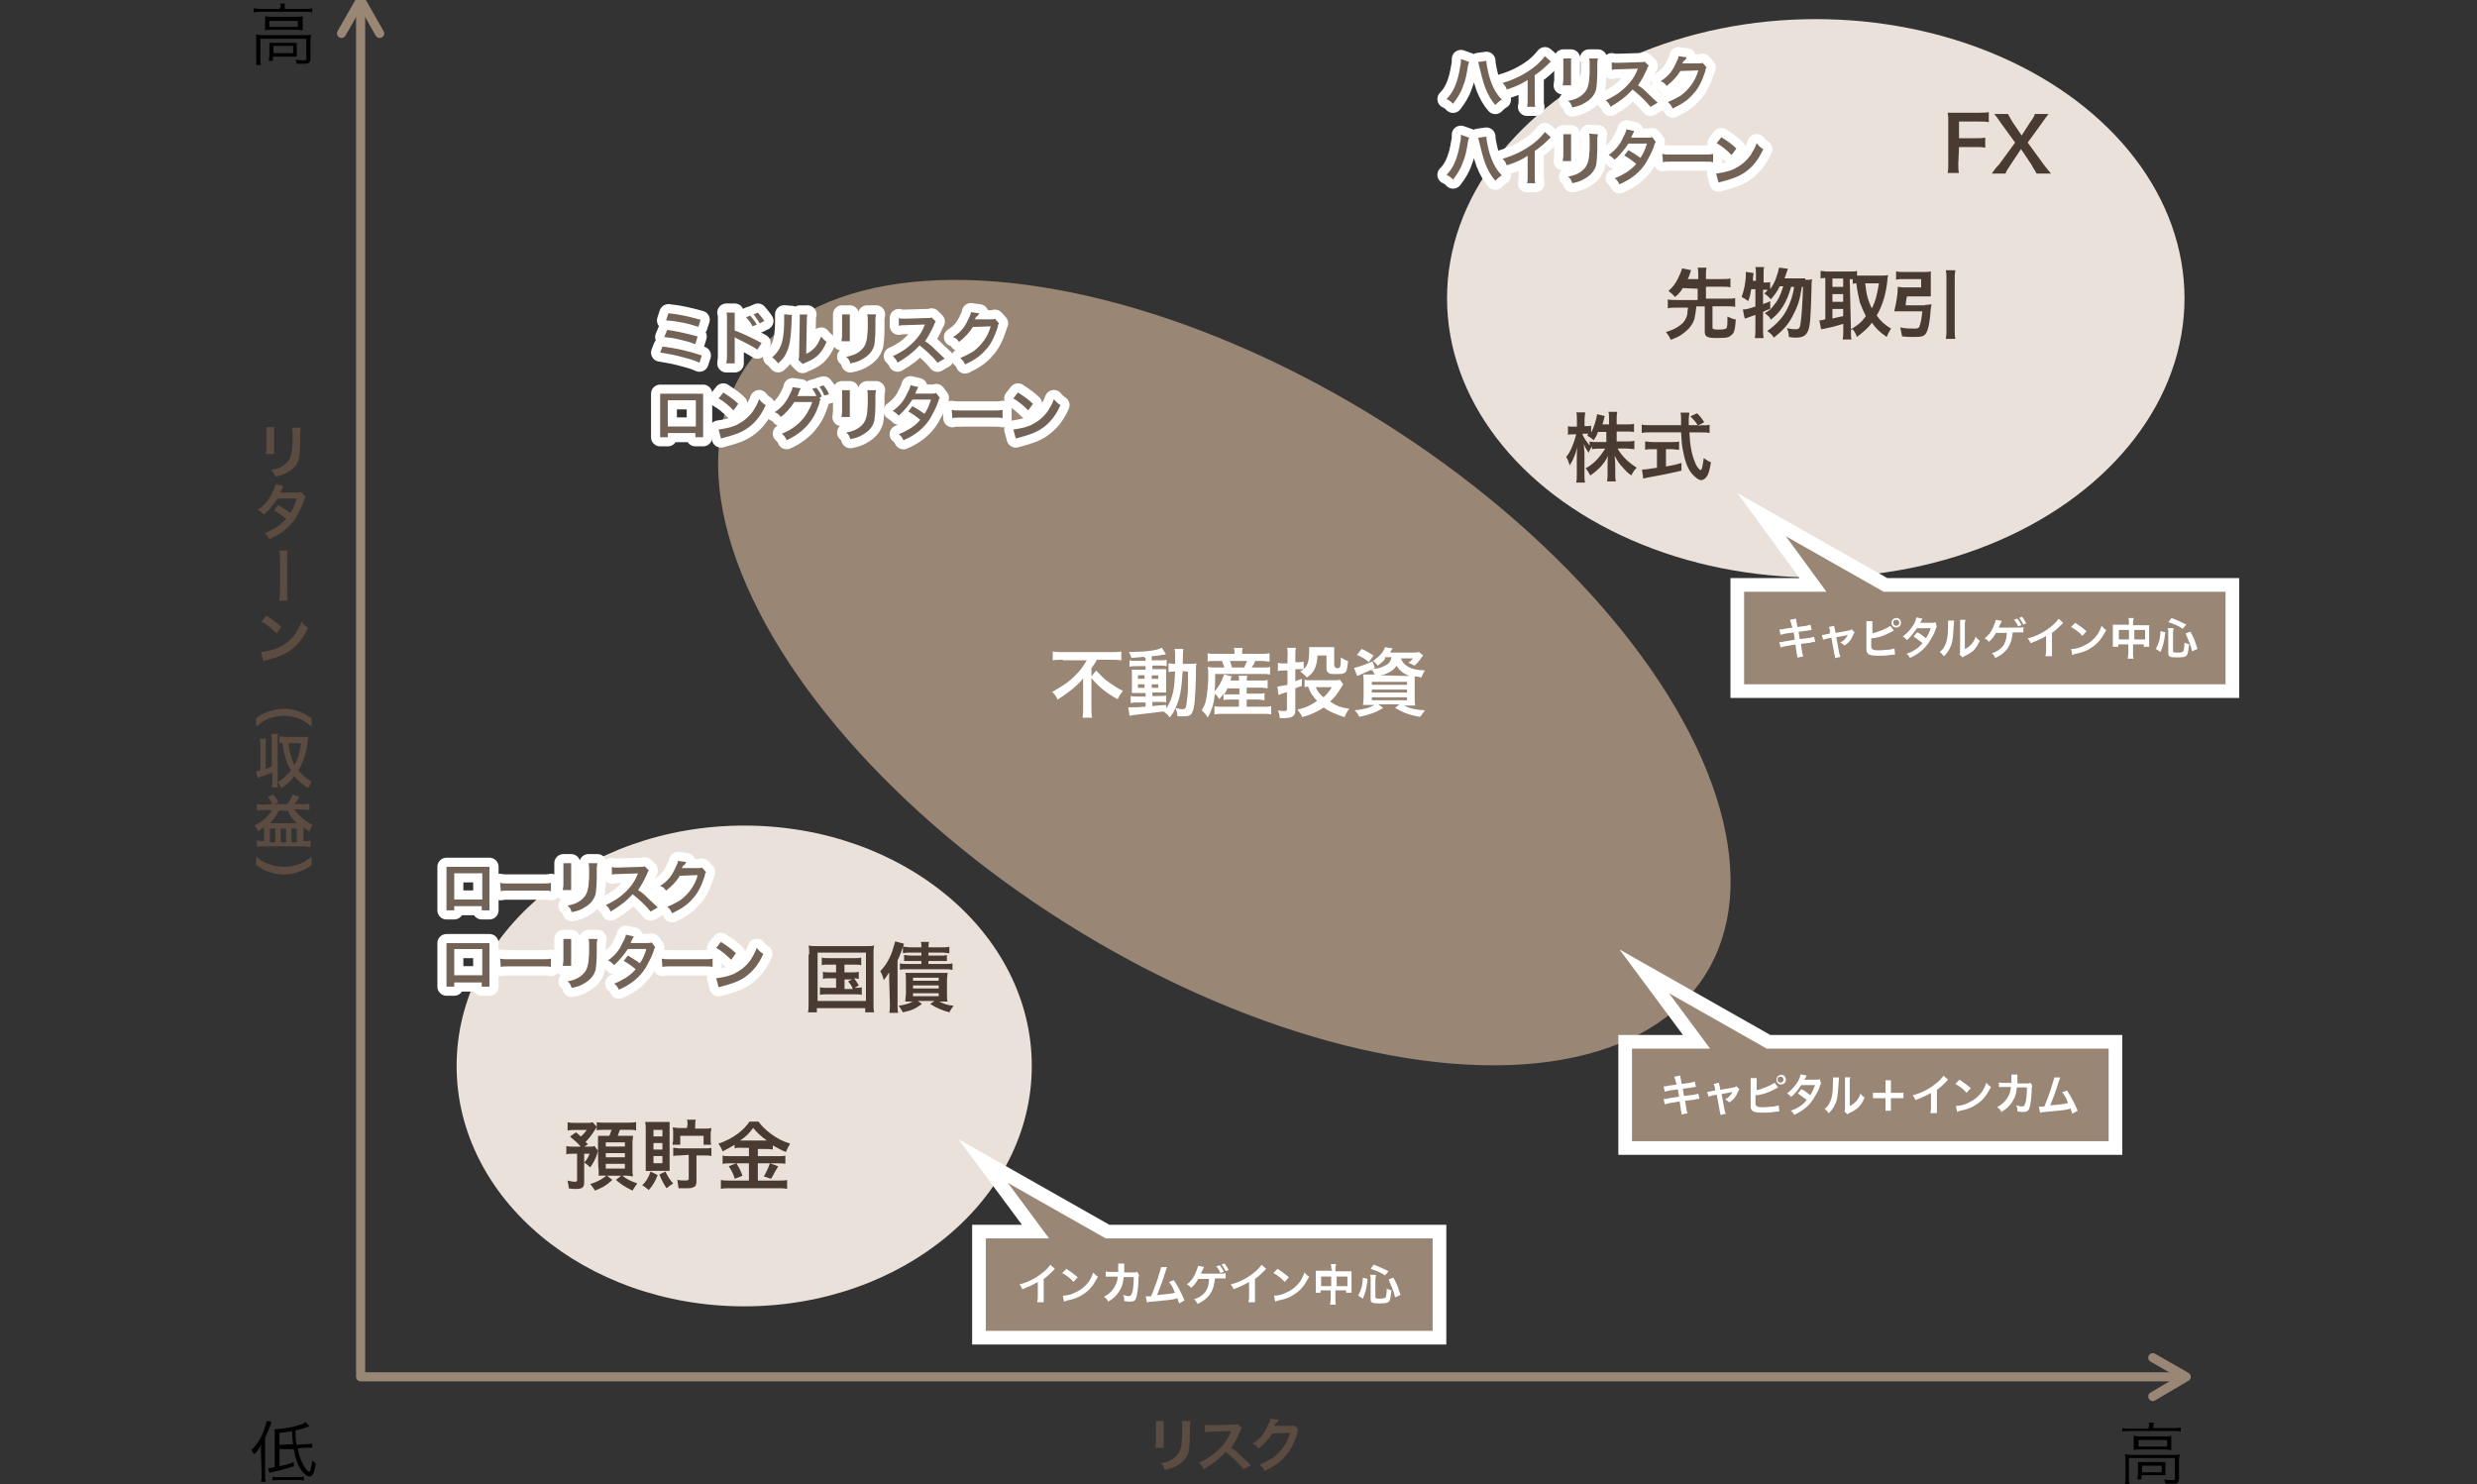 <?xml version="1.0" encoding="UTF-8"?><svg id="a" xmlns="http://www.w3.org/2000/svg" width="272" height="163" xmlns:xlink="http://www.w3.org/1999/xlink" viewBox="0 0 272 163"><rect x="0" y="0" width="272" height="163" fill="#333333" stroke="none"/><defs><clipPath id="b"><rect x="318.89" y=".65" width="268.36" height="176.55" fill="none" stroke-width="0"/></clipPath></defs><ellipse cx="134.45" cy="73.88" rx="32.56" ry="62.37" transform="translate(.39 148.46) rotate(-57.88)" fill="#998675" stroke-width="0"/><ellipse cx="199.39" cy="32.76" rx="40.49" ry="30.66" fill="#eae1da" stroke-width="0"/><ellipse cx="81.72" cy="117.07" rx="31.58" ry="26.4" fill="#eae1da" stroke-width="0"/><polyline points="41.69 3.67 39.6 0 37.5 3.67" fill="none" stroke="#998675" stroke-linecap="round" stroke-linejoin="round"/><polyline points="236.4 153.37 240.07 151.21 236.4 149.11" fill="none" stroke="#998675" stroke-linecap="round" stroke-linejoin="round"/><path d="M116.71,72.46c-.39,0-.79,0-1.11.07v-.98c.33.07.72.07,1.11.07h5.31c.46,0,.85,0,1.11-.07v.98c-.33-.07-.72-.07-1.05-.07h-1.64c-.13.33-.26.46-.59.92v4.39c0,.39,0,.72.07,1.05h-1.05c.07-.33.07-.72.07-1.05v-3.28c-.26.39-.72.79-1.24,1.24-.46.33-.85.66-1.57,1.11-.13-.33-.26-.52-.59-.85,1.05-.59,1.9-1.11,2.62-1.9.52-.52.79-.92,1.18-1.57h-2.62v-.07ZM120.37,73.64c.46.46.72.79,1.24,1.18.66.46,1.11.79,1.7,1.05-.26.33-.39.52-.59.92-1.31-.72-2.16-1.44-2.95-2.42l.59-.72Z" fill="#fff" stroke-width="0"/><path d="M125.68,72.13c-.59.07-.79.07-1.44.13-.07-.2-.13-.39-.26-.66,1.64,0,3.01-.13,3.6-.46l.46.72c-.07,0-.39.07-.46.07-.33.07-.72.13-1.11.13v.46h.85c.39,0,.59,0,.79-.07v.72c-.13,0-.2-.07-.59-.07h-.98v.39h1.51v2.56h-1.51v.39h.72c.46,0,.59,0,.79-.07v.79c-.13-.07-.26-.07-.59-.07h-.92v.46c.46-.07.72-.07,1.51-.13v.39c.39-.52.66-1.24.79-1.9.13-.59.13-1.11.2-2.16-.33,0-.46,0-.72.07v-.98c.13,0,.33.07.59.07h.13v-.59c0-.72,0-.79-.07-1.05h.98q-.07.2-.07,1.64h.72c.39,0,.52,0,.79-.07-.07.33-.07.39-.07,1.57-.07,2.16-.13,3.34-.39,3.8-.13.39-.46.46-.98.46h-.66c0-.39-.07-.52-.2-.92-.2.46-.33.66-.66,1.05-.13-.26-.39-.46-.66-.66-1.11.13-1.77.2-3.28.39-.13,0-.26.07-.46.07l-.13-.92h.46c.39,0,.52,0,1.44-.07v-.46h-.85c-.26,0-.52,0-.79.07v-.79c.2.07.46.07.79.07h.85v-.39h-1.51v-2.56h1.51v-.39h-.98c-.39,0-.52,0-.79.07v-.72c.2.07.46.07.79.07h.98v-.33h-.13v-.13ZM124.96,74.16v.39h.72v-.39h-.72ZM124.96,75.15v.39h.72v-.39h-.72ZM126.47,74.56h.72v-.39h-.72v.39ZM126.47,75.54h.72v-.39h-.72v.39ZM129.87,73.7c-.13,1.97-.26,2.95-.79,4.06.46.07.52.13.72.13.39,0,.46-.13.52-.85.07-.46.13-.79.13-1.7v-1.57l-.59-.07h0Z" fill="#fff" stroke-width="0"/><path d="M134.33,76.26c-.13.13-.2.26-.46.52-.13-.26-.26-.39-.46-.59-.13,1.24-.39,1.9-.79,2.62-.26-.46-.39-.52-.66-.79.26-.46.39-.72.46-1.11.13-.66.26-1.57.26-2.75,0-.33,0-.66-.07-.92.33.07.59.07.98.07h.85c-.13-.33-.13-.46-.26-.72h-.72c-.46,0-.66,0-.85.07v-.92c.2.07.46.07.92.07h2.03v-.13c0-.13,0-.33-.07-.52h.98c-.07.13-.07.33-.07.52v.13h2.03c.46,0,.72,0,.98-.07v.92c-.26,0-.46-.07-.92-.07h-.66c-.13.39-.2.46-.39.72h1.11c.46,0,.72,0,.92-.07v.85c-.26-.07-.46-.07-.92-.07h-5.11c0,.98,0,1.31-.07,1.9.2-.2.39-.46.59-.79.2-.39.26-.52.46-1.05l.85.2q-.13.2-.13.46h.92c0-.26,0-.39-.07-.52h.98c0,.13-.07.26-.07.52h1.51c.46,0,.59,0,.79-.07v.92c-.26,0-.46-.07-.79-.07h-1.51v.66h1.24c.39,0,.52,0,.72-.07v.79c-.26,0-.39-.07-.72-.07h-1.24v.79h1.9c.33,0,.59,0,.79-.07v.92c-.26-.07-.46-.07-.79-.07h-4.65c-.26,0-.52,0-.79.07v-.92c.2.07.46.07.79.07h1.9v-.79h-.98c-.33,0-.52,0-.72.07v-.66h-.07ZM134.79,75.6c-.13.26-.2.46-.39.66h1.7v-.66h-1.31ZM136.62,73.31c.13-.26.2-.46.33-.72h-1.9c.13.26.13.46.26.72h1.31Z" fill="#fff" stroke-width="0"/><path d="M141.4,72c0-.39,0-.59-.07-.85h.98c-.07.26-.07.46-.07.85v.72h.46c.13,0,.26,0,.46-.07v.85h-.92v1.31c.2-.07.39-.13.72-.26v.79c-.39.13-.46.13-.72.26v2.42c0,.39-.13.59-.39.72-.13.07-.46.13-.79.13h-.52c-.07-.39-.07-.52-.2-.85.33.07.52.07.72.07s.26-.07.26-.26v-1.83q-.79.26-.92.33l-.13-.92c.39-.07.46-.07,1.11-.2v-1.57h-.46c-.2,0-.39,0-.59.07v-.92c.2.07.39.07.59.07h.46v-.72h0v-.13ZM147.5,75.15q-.07.13-.2.33c-.46.72-.72,1.11-1.24,1.57.66.46,1.18.66,2.1.79-.2.26-.39.59-.52.92-.98-.33-1.64-.59-2.29-1.05-.72.46-1.38.79-2.36,1.05-.13-.39-.33-.52-.52-.85.85-.13,1.44-.46,2.16-.92-.46-.52-.72-.85-.98-1.57-.2,0-.26,0-.39.07v-.85c.13.07.39.07.72.07h2.62c.2,0,.39,0,.52-.07l.39.52ZM146.58,73.18c0,.13.07.2.26.2.13,0,.26,0,.26-.07.07-.07.13-.2.13-.72v-.39c.46.26.52.33.79.39v.13c-.13,1.24-.2,1.31-1.31,1.31-.39,0-.59,0-.72-.07-.26-.13-.33-.26-.33-.66v-1.31h-.98c-.07,1.24-.39,1.9-1.18,2.42-.2-.26-.39-.39-.72-.66.79-.46.98-.98.98-2.29v-.39h2.75v2.1h.07ZM144.48,75.47c.2.46.46.79.85,1.11.39-.33.59-.59.92-1.11h-1.77Z" fill="#fff" stroke-width="0"/><path d="M152.08,72.39c-.2.26-.46.46-.79.72-.2-.26-.33-.39-.52-.52.66-.46,1.18-.98,1.31-1.51l.85.13q-.07.13-.13.2c-.07.13-.13.13-.13.26h2.42c.33,0,.52,0,.72-.07l.46.39c-.07.13-.13.13-.2.26-.26.39-.39.52-.72.85-.26-.13-.46-.2-.72-.33.26-.13.39-.26.52-.46h-1.31c.26.79,1.11,1.31,2.62,1.31-.13.26-.26.46-.39.79-.33-.07-.46-.13-.72-.13v2.29c0,.39,0,.72.07.92h-1.24c.66.33,1.24.46,2.29.52-.2.26-.26.39-.52.72-1.24-.2-1.83-.46-2.75-.98l.46-.39h-2.29l.52.39c-.85.52-1.44.72-2.62.98-.2-.39-.26-.46-.52-.72,1.11-.13,1.64-.26,2.16-.59h-1.24c0-.13.07-.46.07-.85v-1.64c0-.39,0-.66-.07-.85h1.31c-.13-.2-.2-.39-.39-.52-.46.2-.59.26-1.18.52-.13.07-.2.13-.39.13l-.33-.85c.52-.13,1.31-.39,2.03-.72l.26.72-.33.13c.59-.07.98-.13,1.31-.33.52-.2.72-.46.85-.98h-.72v.2h0ZM150.31,72.72c-.46-.39-.79-.59-1.31-.79l.52-.66c.59.26.85.46,1.31.72l-.52.72ZM150.64,75.21h3.87v-.33h-3.87v.33ZM150.64,76.06h3.87v-.33h-3.87v.33ZM150.64,76.91h3.87v-.33h-3.87v.33ZM154.51,74.23h.26c-.72-.26-1.05-.59-1.44-1.11-.2.39-.46.52-.79.72-.26.13-.52.26-.92.33l2.88.07h0Z" fill="#fff" stroke-width="0"/><path d="M184.78,31.64c-.26.46-.46.66-.85.98-.26-.33-.46-.46-.72-.66.52-.46.79-.85,1.05-1.38.2-.39.33-.72.46-1.11l.98.2c0,.07-.07.13-.13.39q-.13.46-.26.59h1.18v-.46c0-.33,0-.52-.07-.79h.98c-.07.26-.07.46-.07.79v.46h1.77c.39,0,.66,0,.92-.07v.98c-.26-.07-.52-.07-.92-.07h-1.77v1.31h2.29c.46,0,.72,0,.92-.07v.98c-.26-.07-.52-.07-.92-.07h-1.57v2.36c0,.13.13.2.66.2.59,0,.72-.07.85-.13.13-.13.13-.52.13-1.31.46.2.52.26.92.33-.07.92-.13,1.31-.33,1.57-.13.13-.33.33-.59.39s-.66.07-1.18.07c-1.05,0-1.31-.13-1.31-.72v-2.75h-.92c-.07.66-.13.92-.2,1.31-.2.72-.66,1.24-1.31,1.7-.33.26-.59.39-1.31.66-.13-.33-.26-.52-.52-.85.85-.26,1.44-.59,1.9-1.05.26-.33.46-.72.46-1.11,0-.13,0-.2.07-.52h-1.31c-.39,0-.66,0-.92.07v-.98c.26.07.52.07.92.07h2.36v-1.24l-1.64-.07h0Z" fill="#493a32" stroke-width="0"/><path d="M198.27,30.73c.39,0,.52,0,.72-.07q-.07.26-.07,1.05c-.07,2.82-.13,4.13-.39,4.65-.2.46-.52.72-1.31.72-.13,0-.39,0-.79-.07,0-.39-.07-.66-.2-.98.46.13.72.13.98.13.33,0,.46-.13.52-.72.13-.92.2-2.23.26-3.93h-.13c-.2,1.38-.46,2.16-.92,3.01-.46.98-1.05,1.7-2.16,2.56-.2-.33-.33-.46-.72-.72.98-.72,1.64-1.38,2.16-2.36.39-.79.66-1.51.79-2.49h-.33c-.46,1.64-1.11,2.75-2.23,3.6-.13-.33-.33-.46-.66-.72.46-.26.72-.46.98-.85.52-.59.79-1.24,1.05-2.1h-.39c-.26.59-.59.98-.98,1.44-.26-.33-.46-.46-.72-.66.2-.13.26-.26.39-.39h-.52v1.57c.26-.13.46-.13.79-.33v.85c-.39.13-.52.2-.79.33v1.9c0,.39,0,.66.07.98h-.98c.07-.26.07-.59.07-.98v-1.57c-.33.13-.59.2-.72.26-.2.07-.26.13-.46.13l-.2-.98c.39,0,.59-.07,1.38-.33v-1.9h-.46c-.07.46-.13.79-.33,1.31-.26-.2-.46-.33-.72-.46.13-.39.2-.59.33-1.18.07-.46.13-.85.13-1.18v-.39l.85.13c-.07.46-.07.52-.07.85h.33v-.79c0-.26,0-.46-.07-.72h.98c-.07.2-.07.46-.07.72v.98h.2c.26,0,.39,0,.52-.07v.79c.26-.33.46-.72.59-1.05.2-.52.33-.98.39-1.31l.98.13q-.07.13-.26.72c0,.07-.07.13-.13.33h2.29v.13Z" fill="#493a32" stroke-width="0"/><path d="M203.25,36.36c0,.46,0,.72.07.92h-.98c.07-.26.07-.59.07-.92v-.79c-.85.26-1.38.39-1.77.46-.33.07-.52.13-.66.13l-.2-.98c.2,0,.33,0,.66-.13v-4.52c-.26,0-.39,0-.52.07v-.85c.2,0,.46.07.72.07h2.56c.33,0,.52,0,.72-.07v.52h2.69c.2,0,.46,0,.72-.07,0,.13-.07.26-.07.52-.13,1.44-.52,2.82-1.18,3.93.46.66.85.98,1.57,1.44-.2.33-.39.66-.46.92-.85-.59-1.18-.92-1.64-1.57-.46.66-.92.98-1.64,1.57-.13-.39-.26-.59-.52-.92v.13h-.13v.13ZM201.22,31.51h1.18v-.92h-1.18v.92ZM201.22,33.15h1.18v-.85h-1.18v.85ZM201.22,34.98c.52-.13.59-.13,1.18-.26v-.79h-1.18v1.05ZM203.25,36.16c.79-.46,1.18-.79,1.64-1.44-.26-.52-.46-.98-.66-1.51-.13-.66-.26-1.05-.39-2.1-.13,0-.2,0-.39.07v-.52h-.33l.13,5.5h0ZM204.82,31.12c.13,1.31.33,1.9.72,2.75.39-.72.59-1.51.79-2.75h-1.51Z" fill="#493a32" stroke-width="0"/><path d="M211.37,33.48c.33,0,.46,0,.72-.07,0,.13,0,.2-.07.46-.07,1.11-.2,2.1-.46,2.62-.2.46-.59.52-1.38.52-.39,0-.79,0-1.31-.07-.07-.39-.13-.59-.2-.98.66.13,1.11.13,1.57.13.33,0,.46-.07.52-.2.13-.33.26-.85.33-1.7h-3.08c.2-.85.39-1.83.39-2.69.13,0,.39.07.66.07h1.9v-.92h-1.9c-.33,0-.59,0-.85.07v-.92c.26.07.52.07.92.07h2.1c.33,0,.59,0,.79-.07v2.75h-2.62c-.07.39-.13.66-.13.98h2.16v-.07h-.07ZM214.72,29.68c-.07.33-.07.46-.07.92v5.57c0,.46,0,.72.07,1.05h-1.05c.07-.39.07-.59.07-1.05v-5.57c0-.46,0-.59-.07-.92h1.05Z" fill="#493a32" stroke-width="0"/><path d="M215.04,17.82c0,.59,0,.92.07,1.18h-1.24c.07-.26.07-.66.07-1.18v-4.39c0-.46,0-.72-.07-1.05h3.41c.52,0,.79,0,1.11-.07v1.11c-.33-.07-.59-.07-1.11-.07h-2.16v1.83h1.77c.52,0,.79,0,1.11-.07v1.11c-.33-.07-.66-.07-1.11-.07h-1.77l-.07,1.64h0Z" fill="#493a32" stroke-width="0"/><path d="M223.63,19.06c-.13-.33-.39-.59-.52-.92l-1.18-1.77-1.18,1.77c-.2.33-.46.66-.52.92h-1.51c.46-.66.59-.79.79-.98l1.77-2.42-1.57-2.16c-.2-.33-.46-.66-.72-.98h1.51c.13.26.33.59.52.92l.98,1.44.92-1.44c.33-.46.46-.66.52-.92h1.51c-.2.26-.46.59-.72.98l-1.57,2.16,1.77,2.42c.2.26.39.52.79.98h-1.57Z" fill="#493a32" stroke-width="0"/><path d="M127.78,156.06v2.95h-.92c0-.13.07-.39.07-.59v-2.36h.85ZM130.73,156.06c0,.13-.07.2-.07.59v.85c0,.98-.07,1.57-.13,1.97-.2.66-.59,1.11-1.31,1.51-.33.2-.66.33-1.31.46-.13-.33-.13-.46-.46-.72.66-.13.98-.26,1.38-.52.59-.46.79-.79.92-1.64,0-.26.07-.59.07-1.05v-.79c0-.33,0-.46-.07-.66h.98Z" fill="#5b4b41" stroke-width="0"/><path d="M136.56,161.36c-.52-.66-1.31-1.38-1.97-1.9-.72.79-1.51,1.38-2.42,1.9-.13-.33-.26-.46-.52-.72.46-.2.79-.39,1.31-.72.98-.72,1.77-1.57,2.16-2.62l.07-.13q-.13,0-2.16.07c-.33,0-.46,0-.72.07v-.85c.13.07.33.07.59.07h.13l2.29-.07c.39,0,.46,0,.59-.07l.46.46c-.13.13-.13.2-.2.39-.33.72-.66,1.31-.98,1.77.46.26.72.52,1.18.98q.13.13.98.92l-.79.46Z" fill="#5b4b41" stroke-width="0"/><path d="M142.58,157.04c-.07.13-.13.13-.13.39-.33.98-.72,1.9-1.31,2.49-.59.72-1.31,1.18-2.29,1.64-.13-.33-.26-.46-.52-.72.66-.26.98-.46,1.44-.72.92-.72,1.57-1.57,1.9-2.75l-1.97.07c-.39.66-.92,1.18-1.51,1.64-.2-.26-.26-.39-.66-.52.72-.46,1.24-.98,1.64-1.9.2-.39.33-.66.33-.85l.92.13q-.07.07-.13.2t-.13.13-.13.13-.13.2h1.77c.26,0,.33,0,.46-.07l.46.52Z" fill="#5b4b41" stroke-width="0"/><path d="M49.88,99.52v.46h-.85v-4.78h4.72v4.78h-.85v-.46h-3.01ZM52.96,95.91h-3.08v2.88h3.08v-2.88Z" fill="#493a32" stroke-width="0"/><path d="M54.93,96.96c.26.07.46.07,1.05.07h3.47c.66,0,.72,0,1.05-.07v.92c-.26-.07-.33-.07-1.05-.07h-3.41c-.72,0-.79,0-1.05.07l-.07-.92h0Z" fill="#493a32" stroke-width="0"/><path d="M62.72,94.8v2.95h-.92c0-.13.07-.39.07-.59v-2.36h.85ZM65.6,94.8c0,.13-.07.2-.07.59v.85c0,.98-.07,1.57-.13,1.97-.2.66-.59,1.11-1.31,1.51-.33.2-.66.33-1.31.46-.13-.33-.13-.46-.46-.72.66-.13.98-.26,1.38-.52.59-.46.79-.79.92-1.64,0-.26.07-.59.07-1.05v-.79c0-.33,0-.46-.07-.66h.98Z" fill="#493a32" stroke-width="0"/><path d="M71.44,100.11c-.52-.66-1.31-1.38-1.97-1.9-.72.79-1.51,1.38-2.42,1.9-.13-.33-.26-.46-.52-.72.46-.2.79-.39,1.31-.72.98-.72,1.77-1.57,2.16-2.62l.07-.13q-.13,0-2.16.07c-.33,0-.46,0-.72.07v-.85c.13.07.33.07.59.07h.13l2.29-.07c.39,0,.46,0,.59-.07l.46.46c-.13.13-.13.2-.2.39-.33.72-.66,1.31-.98,1.77.46.26.72.52,1.18.98q.13.13.98.92l-.79.46Z" fill="#493a32" stroke-width="0"/><path d="M77.53,95.78c-.07.13-.13.13-.13.39-.33.98-.72,1.9-1.31,2.49-.59.72-1.31,1.18-2.29,1.64-.13-.33-.26-.46-.52-.72.66-.26.98-.46,1.44-.72.92-.72,1.57-1.57,1.9-2.75l-1.97.07c-.39.66-.92,1.18-1.51,1.64-.2-.26-.26-.39-.66-.52.72-.46,1.24-.98,1.64-1.9.2-.39.33-.66.33-.85l.92.13q-.07.07-.13.2t-.13.13-.13.13-.13.2h1.77c.26,0,.33,0,.46-.07l.46.52Z" fill="#493a32" stroke-width="0"/><path d="M49.88,107.9v.46h-.85v-4.78h4.72v4.78h-.85v-.46h-3.01ZM52.96,104.23h-3.08v2.88h3.08v-2.88Z" fill="#493a32" stroke-width="0"/><path d="M54.93,105.28c.26.07.46.07,1.05.07h3.47c.66,0,.72,0,1.05-.07v.92c-.26-.07-.33-.07-1.05-.07h-3.41c-.72,0-.79,0-1.05.07l-.07-.92h0Z" fill="#493a32" stroke-width="0"/><path d="M62.72,103.12v2.95h-.92c0-.13.07-.39.07-.59v-2.36h.85ZM65.6,103.12c0,.13-.07.2-.07.59v.85c0,.98-.07,1.57-.13,1.97-.2.66-.59,1.11-1.31,1.51-.33.2-.66.33-1.31.46-.13-.33-.13-.46-.46-.72.66-.13.98-.26,1.38-.52.59-.46.79-.79.92-1.64,0-.26.07-.59.07-1.05v-.79c0-.33,0-.46-.07-.66h.98Z" fill="#493a32" stroke-width="0"/><path d="M71.96,104.04q-.13.13-.2.46c-.2.59-.59,1.31-.85,1.77-.66,1.05-1.57,1.83-2.95,2.42-.2-.39-.26-.46-.52-.66.52-.2.85-.39,1.31-.66.46-.33.72-.52,1.05-.92-.46-.39-.85-.66-1.31-.92l.46-.59c.52.33.79.46,1.31.85.33-.46.52-.92.72-1.57h-2.03c-.46.66-.85,1.18-1.51,1.77-.2-.2-.33-.33-.66-.52.72-.52,1.24-1.11,1.57-1.9.2-.33.33-.66.39-.92l.85.2-.2.39c-.07.13-.13.26-.13.33h1.7c.26,0,.46,0,.59-.07l.39.52Z" fill="#493a32" stroke-width="0"/><path d="M72.68,105.28c.26.07.46.07,1.05.07h3.47c.66,0,.72,0,1.05-.07v.92c-.26-.07-.33-.07-1.05-.07h-3.41c-.72,0-.79,0-1.05.07l-.07-.92h0Z" fill="#493a32" stroke-width="0"/><path d="M78.64,107.44c.52-.07,1.31-.2,1.9-.46.79-.39,1.38-.85,1.9-1.57.26-.46.46-.72.66-1.31.26.33.39.46.72.66-.52,1.18-1.18,1.97-2.03,2.56-.66.46-1.44.72-2.42.98q-.26.07-.46.13l-.26-.98ZM79.17,103.45c.72.46,1.18.79,1.64,1.24l-.52.72c-.52-.52-1.05-.98-1.64-1.31l.52-.66Z" fill="#493a32" stroke-width="0"/><path d="M49.88,99.52v.46h-.85v-4.78h4.72v4.78h-.85v-.46h-3.01ZM52.96,95.91h-3.08v2.88h3.08v-2.88Z" fill="none" stroke="#fff" stroke-linecap="round" stroke-linejoin="round" stroke-width="2"/><path d="M54.93,96.96c.26.07.46.07,1.05.07h3.47c.66,0,.72,0,1.05-.07v.92c-.26-.07-.33-.07-1.05-.07h-3.41c-.72,0-.79,0-1.05.07l-.07-.92h0Z" fill="none" stroke="#fff" stroke-linecap="round" stroke-linejoin="round" stroke-width="2"/><path d="M62.72,94.8v2.95h-.92c0-.13.07-.39.07-.59v-2.36h.85ZM65.6,94.8c0,.13-.07.2-.07.59v.85c0,.98-.07,1.57-.13,1.97-.2.66-.59,1.11-1.31,1.51-.33.2-.66.33-1.31.46-.13-.33-.13-.46-.46-.72.66-.13.98-.26,1.38-.52.59-.46.79-.79.92-1.64,0-.26.07-.59.07-1.05v-.79c0-.33,0-.46-.07-.66h.98Z" fill="none" stroke="#fff" stroke-linecap="round" stroke-linejoin="round" stroke-width="2"/><path d="M71.44,100.11c-.52-.66-1.31-1.38-1.97-1.9-.72.79-1.51,1.38-2.42,1.9-.13-.33-.26-.46-.52-.72.46-.2.79-.39,1.31-.72.98-.72,1.77-1.57,2.16-2.62l.07-.13q-.13,0-2.16.07c-.33,0-.46,0-.72.07v-.85c.13.07.33.07.59.07h.13l2.29-.07c.39,0,.46,0,.59-.07l.46.46c-.13.13-.13.2-.2.39-.33.72-.66,1.31-.98,1.77.46.26.72.52,1.18.98q.13.13.98.92l-.79.46Z" fill="none" stroke="#fff" stroke-linecap="round" stroke-linejoin="round" stroke-width="2"/><path d="M77.53,95.78c-.07.13-.13.13-.13.39-.33.98-.72,1.9-1.31,2.49-.59.72-1.31,1.18-2.29,1.64-.13-.33-.26-.46-.52-.72.66-.26.98-.46,1.44-.72.92-.72,1.57-1.57,1.9-2.75l-1.97.07c-.39.66-.92,1.18-1.51,1.64-.2-.26-.26-.39-.66-.52.72-.46,1.24-.98,1.64-1.9.2-.39.33-.66.33-.85l.92.13q-.07.07-.13.2t-.13.13-.13.13-.13.2h1.77c.26,0,.33,0,.46-.07l.46.52Z" fill="none" stroke="#fff" stroke-linecap="round" stroke-linejoin="round" stroke-width="2"/><path d="M49.88,107.9v.46h-.85v-4.78h4.72v4.78h-.85v-.46h-3.01ZM52.96,104.23h-3.08v2.88h3.08v-2.88Z" fill="none" stroke="#fff" stroke-linecap="round" stroke-linejoin="round" stroke-width="2"/><path d="M54.93,105.28c.26.07.46.07,1.05.07h3.47c.66,0,.72,0,1.05-.07v.92c-.26-.07-.33-.07-1.05-.07h-3.41c-.72,0-.79,0-1.05.07l-.07-.92h0Z" fill="none" stroke="#fff" stroke-linecap="round" stroke-linejoin="round" stroke-width="2"/><path d="M62.72,103.12v2.95h-.92c0-.13.07-.39.07-.59v-2.36h.85ZM65.6,103.12c0,.13-.07.2-.07.59v.85c0,.98-.07,1.57-.13,1.97-.2.66-.59,1.11-1.31,1.51-.33.2-.66.33-1.31.46-.13-.33-.13-.46-.46-.72.66-.13.98-.26,1.38-.52.59-.46.79-.79.92-1.64,0-.26.07-.59.07-1.05v-.79c0-.33,0-.46-.07-.66h.98Z" fill="none" stroke="#fff" stroke-linecap="round" stroke-linejoin="round" stroke-width="2"/><path d="M71.96,104.04q-.13.13-.2.46c-.2.59-.59,1.31-.85,1.77-.66,1.05-1.57,1.83-2.95,2.42-.2-.39-.26-.46-.52-.66.52-.2.85-.39,1.31-.66.46-.33.72-.52,1.05-.92-.46-.39-.85-.66-1.31-.92l.46-.59c.52.33.79.46,1.31.85.33-.46.52-.92.72-1.57h-2.03c-.46.66-.85,1.18-1.51,1.77-.2-.2-.33-.33-.66-.52.72-.52,1.24-1.11,1.57-1.9.2-.33.33-.66.39-.92l.85.2-.2.39c-.07.13-.13.26-.13.33h1.7c.26,0,.46,0,.59-.07l.39.52Z" fill="none" stroke="#fff" stroke-linecap="round" stroke-linejoin="round" stroke-width="2"/><path d="M72.68,105.28c.26.07.46.07,1.05.07h3.47c.66,0,.72,0,1.05-.07v.92c-.26-.07-.33-.07-1.05-.07h-3.41c-.72,0-.79,0-1.05.07l-.07-.92h0Z" fill="none" stroke="#fff" stroke-linecap="round" stroke-linejoin="round" stroke-width="2"/><path d="M78.64,107.44c.52-.07,1.31-.2,1.9-.46.79-.39,1.38-.85,1.9-1.57.26-.46.46-.72.66-1.31.26.33.39.46.72.66-.52,1.18-1.18,1.97-2.03,2.56-.66.46-1.44.72-2.42.98q-.26.07-.46.13l-.26-.98ZM79.17,103.45c.72.46,1.18.79,1.64,1.24l-.52.72c-.52-.52-1.05-.98-1.64-1.31l.52-.66Z" fill="none" stroke="#fff" stroke-linecap="round" stroke-linejoin="round" stroke-width="2"/><path d="M49.88,99.52v.46h-.85v-4.78h4.72v4.78h-.85v-.46h-3.01ZM52.96,95.91h-3.08v2.88h3.08v-2.88Z" fill="#736357" stroke-width="0"/><path d="M54.93,96.96c.26.07.46.07,1.05.07h3.47c.66,0,.72,0,1.05-.07v.92c-.26-.07-.33-.07-1.05-.07h-3.41c-.72,0-.79,0-1.05.07l-.07-.92h0Z" fill="#736357" stroke-width="0"/><path d="M62.72,94.8v2.95h-.92c0-.13.07-.39.07-.59v-2.36h.85ZM65.6,94.8c0,.13-.07.2-.07.59v.85c0,.98-.07,1.57-.13,1.97-.2.66-.59,1.11-1.31,1.51-.33.2-.66.33-1.31.46-.13-.33-.13-.46-.46-.72.66-.13.98-.26,1.38-.52.59-.46.79-.79.92-1.64,0-.26.07-.59.07-1.05v-.79c0-.33,0-.46-.07-.66h.98Z" fill="#736357" stroke-width="0"/><path d="M71.44,100.11c-.52-.66-1.31-1.38-1.97-1.9-.72.79-1.51,1.38-2.42,1.9-.13-.33-.26-.46-.52-.72.46-.2.79-.39,1.31-.72.98-.72,1.77-1.57,2.16-2.62l.07-.13q-.13,0-2.16.07c-.33,0-.46,0-.72.07v-.85c.13.07.33.07.59.07h.13l2.29-.07c.39,0,.46,0,.59-.07l.46.46c-.13.13-.13.2-.2.39-.33.72-.66,1.31-.98,1.77.46.26.72.52,1.18.98q.13.13.98.92l-.79.46Z" fill="#736357" stroke-width="0"/><path d="M77.53,95.78c-.07.13-.13.13-.13.39-.33.98-.72,1.9-1.31,2.49-.59.72-1.31,1.18-2.29,1.64-.13-.33-.26-.46-.52-.72.66-.26.98-.46,1.44-.72.92-.72,1.57-1.57,1.9-2.75l-1.97.07c-.39.66-.92,1.18-1.51,1.64-.2-.26-.26-.39-.66-.52.72-.46,1.24-.98,1.64-1.9.2-.39.33-.66.33-.85l.92.13q-.07.07-.13.2t-.13.13-.13.13-.13.2h1.77c.26,0,.33,0,.46-.07l.46.52Z" fill="#736357" stroke-width="0"/><path d="M49.88,107.9v.46h-.85v-4.78h4.72v4.78h-.85v-.46h-3.01ZM52.96,104.23h-3.08v2.88h3.08v-2.88Z" fill="#736357" stroke-width="0"/><path d="M54.93,105.28c.26.07.46.07,1.05.07h3.47c.66,0,.72,0,1.05-.07v.92c-.26-.07-.33-.07-1.05-.07h-3.41c-.72,0-.79,0-1.05.07l-.07-.92h0Z" fill="#736357" stroke-width="0"/><path d="M62.72,103.12v2.95h-.92c0-.13.07-.39.07-.59v-2.36h.85ZM65.6,103.12c0,.13-.07.2-.07.59v.85c0,.98-.07,1.57-.13,1.97-.2.66-.59,1.11-1.31,1.51-.33.2-.66.33-1.31.46-.13-.33-.13-.46-.46-.72.66-.13.98-.26,1.38-.52.59-.46.79-.79.92-1.64,0-.26.07-.59.07-1.05v-.79c0-.33,0-.46-.07-.66h.98Z" fill="#736357" stroke-width="0"/><path d="M71.96,104.04q-.13.13-.2.46c-.2.59-.59,1.31-.85,1.77-.66,1.05-1.57,1.83-2.95,2.42-.2-.39-.26-.46-.52-.66.52-.2.85-.39,1.31-.66.46-.33.72-.52,1.05-.92-.46-.39-.85-.66-1.31-.92l.46-.59c.52.33.79.46,1.31.85.33-.46.52-.92.72-1.57h-2.03c-.46.66-.85,1.18-1.51,1.77-.2-.2-.33-.33-.66-.52.72-.52,1.24-1.11,1.57-1.9.2-.33.33-.66.39-.92l.85.2-.2.39c-.07.13-.13.26-.13.33h1.7c.26,0,.46,0,.59-.07l.39.52Z" fill="#736357" stroke-width="0"/><path d="M72.68,105.28c.26.07.46.07,1.05.07h3.47c.66,0,.72,0,1.05-.07v.92c-.26-.07-.33-.07-1.05-.07h-3.41c-.72,0-.79,0-1.05.07l-.07-.92h0Z" fill="#736357" stroke-width="0"/><path d="M78.64,107.44c.52-.07,1.31-.2,1.9-.46.79-.39,1.38-.85,1.9-1.57.26-.46.46-.72.66-1.31.26.33.39.46.72.66-.52,1.18-1.18,1.97-2.03,2.56-.66.46-1.44.72-2.42.98q-.26.07-.46.13l-.26-.98ZM79.17,103.45c.72.46,1.18.79,1.64,1.24l-.52.72c-.52-.52-1.05-.98-1.64-1.31l.52-.66Z" fill="#736357" stroke-width="0"/><path d="M72.75,38.06c1.57.2,2.75.46,4.32.98l-.26.79c-.72-.33-1.31-.46-2.29-.72-.79-.2-1.31-.26-2.03-.39l.26-.66ZM73.27,36.23c.98.13,2.1.39,3.34.72l-.26.85c-.52-.2-.98-.33-1.77-.52-.52-.13-.98-.2-1.64-.26l.33-.79ZM73.4,34.4c1.24.13,2.1.33,3.54.72l-.26.79c-1.05-.39-2.42-.66-3.54-.72l.26-.79Z" fill="#493a32" stroke-width="0"/><path d="M79.76,39.9c0-.13.07-.39.07-.72v-4.19c0-.39,0-.46-.07-.66h.92v1.97c.72.26,1.9.79,2.95,1.38l-.46.72c-.46-.33-1.38-.79-2.29-1.24q-.13-.07-.2-.13v2.88c-.07,0-.92,0-.92,0ZM82.38,34.66c.26.33.46.52.72.98l-.46.2c-.2-.39-.39-.66-.72-.98l.46-.2ZM83.42,35.51c-.2-.39-.46-.66-.66-.98l.46-.2c.26.33.46.52.72.92l-.52.26Z" fill="#493a32" stroke-width="0"/><path d="M86.96,34.59q0,.13-.07,1.44c-.07,1.31-.2,1.97-.52,2.69-.2.46-.46.79-.92,1.18-.26-.33-.39-.46-.66-.66.33-.26.46-.46.66-.72.46-.72.66-1.57.66-3.41v-.59l.85.07ZM88.67,34.53c-.07.2-.07.33-.07.66l-.07,3.67c.46-.2.72-.46.98-.72.33-.39.46-.72.66-1.18.2.26.33.39.59.59-.26.66-.59,1.11-.98,1.51-.39.33-.72.52-1.38.79-.13.07-.2.07-.26.13l-.46-.46c.07-.2.07-.33.07-.72l.07-3.6v-.66s.85,0,.85,0Z" fill="#493a32" stroke-width="0"/><path d="M93.32,34.53v2.95h-.92c0-.13.07-.39.07-.59v-2.36h.85ZM96.2,34.53c0,.13-.07.2-.07.59v.85c0,.98-.07,1.57-.13,1.97-.2.66-.59,1.11-1.31,1.51-.33.2-.66.33-1.31.46-.13-.33-.13-.46-.46-.72.66-.13.98-.26,1.38-.52.59-.46.79-.79.92-1.64,0-.26.07-.59.07-1.05v-.79c0-.33,0-.46-.07-.66h.98Z" fill="#493a32" stroke-width="0"/><path d="M102.95,39.83c-.52-.66-1.31-1.38-1.97-1.9-.72.79-1.51,1.38-2.42,1.9-.13-.33-.26-.46-.52-.72.46-.2.79-.39,1.31-.72.98-.72,1.77-1.57,2.16-2.62l.07-.13q-.13,0-2.16.07c-.33,0-.46,0-.72.07v-.85c.13.07.33.07.59.07h.13l2.29-.07c.39,0,.46,0,.59-.07l.46.46c-.13.13-.13.2-.2.39-.33.72-.66,1.31-.98,1.77.46.26.72.52,1.18.98q.13.13.98.92l-.79.46Z" fill="#493a32" stroke-width="0"/><path d="M109.7,35.51c-.07.13-.13.13-.13.39-.33.98-.72,1.9-1.31,2.49-.59.72-1.31,1.18-2.29,1.64-.13-.33-.26-.46-.52-.72.66-.26.98-.46,1.44-.72.92-.72,1.57-1.57,1.9-2.75l-1.97.07c-.39.66-.92,1.18-1.51,1.64-.2-.26-.26-.39-.66-.52.72-.46,1.24-.98,1.64-1.9.2-.39.33-.66.33-.85l.92.13q-.07.07-.13.2t-.13.13-.13.13-.13.2h1.77c.26,0,.33,0,.46-.07l.46.52Z" fill="#493a32" stroke-width="0"/><path d="M73.34,47.56v.46h-.85v-4.78h4.72v4.78h-.85v-.46h-3.01ZM76.41,43.96h-3.08v2.88h3.08v-2.88Z" fill="#493a32" stroke-width="0"/><path d="M78.9,47.17c.52-.07,1.31-.2,1.9-.46.79-.39,1.38-.85,1.9-1.57.26-.46.46-.72.66-1.31.26.33.39.46.72.66-.52,1.18-1.18,1.97-2.03,2.56-.66.46-1.44.72-2.42.98q-.26.07-.46.13l-.26-.98ZM79.43,43.11c.72.46,1.18.79,1.64,1.24l-.52.72c-.52-.52-1.05-.98-1.64-1.31l.52-.66Z" fill="#493a32" stroke-width="0"/><path d="M90.11,43.89c-.07.13-.13.13-.13.39-.39,1.18-.72,1.7-1.31,2.42-.59.66-1.38,1.24-2.29,1.64-.13-.33-.26-.46-.52-.72,1.7-.66,2.75-1.83,3.34-3.47h-1.97c-.39.59-.98,1.31-1.51,1.64-.2-.26-.26-.39-.66-.52.72-.46,1.24-1.05,1.64-1.9.2-.39.33-.66.33-.85l.92.13q-.07.07-.13.2c-.07.13-.13.26-.13.39q-.07.07-.07.13l-.07.13h2.1c-.13-.33-.26-.52-.46-.79l.46-.13c.26.33.46.59.59.98l-.26.13.13.2ZM90.5,43.44c-.13-.39-.33-.72-.52-.98l.46-.13c.26.33.46.59.59.98l-.52.13Z" fill="#493a32" stroke-width="0"/><path d="M93.32,42.85v2.95h-.92c0-.13.07-.39.07-.59v-2.36h.85ZM96.2,42.85c0,.13-.07.2-.07.59v.85c0,.98-.07,1.57-.13,1.97-.2.66-.59,1.11-1.31,1.51-.33.2-.66.33-1.31.46-.13-.33-.13-.46-.46-.72.66-.13.98-.26,1.38-.52.59-.46.79-.79.92-1.64,0-.26.07-.59.07-1.05v-.79c0-.33,0-.46-.07-.66h.98Z" fill="#493a32" stroke-width="0"/><path d="M103.21,43.7q-.13.13-.2.46c-.2.59-.59,1.31-.85,1.77-.66,1.05-1.57,1.83-2.95,2.42-.2-.39-.26-.46-.52-.66.52-.2.85-.39,1.31-.66.46-.33.72-.52,1.05-.92-.46-.39-.85-.66-1.31-.92l.46-.59c.52.33.79.46,1.31.85.33-.46.52-.92.72-1.57h-2.03c-.46.66-.85,1.18-1.51,1.77-.2-.2-.33-.33-.66-.52.72-.52,1.24-1.11,1.57-1.9.2-.33.33-.66.39-.92l.85.2q-.07.13-.2.39c-.07.13-.13.26-.13.33h1.7c.26,0,.46,0,.59-.07l.39.52Z" fill="#493a32" stroke-width="0"/><path d="M104.52,45.01c.26.07.46.07,1.05.07h3.47c.66,0,.72,0,1.05-.07v.92c-.26-.07-.33-.07-1.05-.07h-3.41c-.72,0-.79,0-1.05.07l-.07-.92h0Z" fill="#493a32" stroke-width="0"/><path d="M111.27,47.17c.52-.07,1.31-.2,1.9-.46.79-.39,1.38-.85,1.9-1.57.26-.46.46-.72.66-1.31.26.33.39.46.72.66-.52,1.18-1.18,1.97-2.03,2.56-.66.46-1.44.72-2.42.98q-.26.07-.46.13l-.26-.98ZM111.79,43.11c.72.46,1.18.79,1.64,1.24l-.52.72c-.52-.52-1.05-.98-1.64-1.31l.52-.66Z" fill="#493a32" stroke-width="0"/><path d="M72.75,38.06c1.57.2,2.75.46,4.32.98l-.26.79c-.72-.33-1.31-.46-2.29-.72-.79-.2-1.31-.26-2.03-.39l.26-.66ZM73.27,36.23c.98.13,2.1.39,3.34.72l-.26.85c-.52-.2-.98-.33-1.77-.52-.52-.13-.98-.2-1.64-.26l.33-.79ZM73.4,34.4c1.24.13,2.1.33,3.54.72l-.26.79c-1.05-.39-2.42-.66-3.54-.72l.26-.79Z" fill="none" stroke="#fff" stroke-linecap="round" stroke-linejoin="round" stroke-width="2"/><path d="M79.76,39.9c0-.13.07-.39.07-.72v-4.19c0-.39,0-.46-.07-.66h.92v1.97c.72.26,1.9.79,2.95,1.38l-.46.72c-.46-.33-1.38-.79-2.29-1.24q-.13-.07-.2-.13v2.88c-.07,0-.92,0-.92,0ZM82.38,34.66c.26.33.46.52.72.98l-.46.2c-.2-.39-.39-.66-.72-.98l.46-.2ZM83.42,35.51c-.2-.39-.46-.66-.66-.98l.46-.2c.26.33.46.52.72.92l-.52.26Z" fill="none" stroke="#fff" stroke-linecap="round" stroke-linejoin="round" stroke-width="2"/><path d="M86.96,34.59q0,.13-.07,1.44c-.07,1.31-.2,1.97-.52,2.69-.2.46-.46.79-.92,1.18-.26-.33-.39-.46-.66-.66.33-.26.46-.46.66-.72.46-.72.66-1.57.66-3.41v-.59l.85.07ZM88.67,34.53c-.07.2-.07.33-.07.66l-.07,3.67c.46-.2.72-.46.98-.72.33-.39.46-.72.66-1.18.2.26.33.39.59.59-.26.66-.59,1.11-.98,1.51-.39.33-.72.52-1.38.79-.13.07-.2.07-.26.13l-.46-.46c.07-.2.07-.33.07-.72l.07-3.6v-.66s.85,0,.85,0Z" fill="none" stroke="#fff" stroke-linecap="round" stroke-linejoin="round" stroke-width="2"/><path d="M93.32,34.53v2.95h-.92c0-.13.07-.39.07-.59v-2.36h.85ZM96.2,34.53c0,.13-.07.2-.07.59v.85c0,.98-.07,1.57-.13,1.97-.2.66-.59,1.11-1.31,1.51-.33.2-.66.33-1.31.46-.13-.33-.13-.46-.46-.72.66-.13.98-.26,1.38-.52.59-.46.79-.79.92-1.64,0-.26.07-.59.07-1.05v-.79c0-.33,0-.46-.07-.66h.98Z" fill="none" stroke="#fff" stroke-linecap="round" stroke-linejoin="round" stroke-width="2"/><path d="M102.95,39.83c-.52-.66-1.31-1.38-1.97-1.9-.72.79-1.51,1.38-2.42,1.9-.13-.33-.26-.46-.52-.72.46-.2.79-.39,1.31-.72.98-.72,1.77-1.57,2.16-2.62l.07-.13q-.13,0-2.16.07c-.33,0-.46,0-.72.07v-.85c.13.07.33.07.59.07h.13l2.29-.07c.39,0,.46,0,.59-.07l.46.46c-.13.13-.13.2-.2.39-.33.72-.66,1.31-.98,1.77.46.26.72.52,1.18.98q.13.13.98.92l-.79.46Z" fill="none" stroke="#fff" stroke-linecap="round" stroke-linejoin="round" stroke-width="2"/><path d="M109.7,35.51c-.07.13-.13.13-.13.39-.33.98-.72,1.9-1.31,2.49-.59.72-1.31,1.18-2.29,1.64-.13-.33-.26-.46-.52-.72.66-.26.98-.46,1.44-.72.92-.72,1.57-1.57,1.9-2.75l-1.97.07c-.39.66-.92,1.18-1.51,1.64-.2-.26-.26-.39-.66-.52.72-.46,1.24-.98,1.64-1.9.2-.39.33-.66.33-.85l.92.13q-.07.07-.13.2t-.13.13-.13.13-.13.2h1.77c.26,0,.33,0,.46-.07l.46.52Z" fill="none" stroke="#fff" stroke-linecap="round" stroke-linejoin="round" stroke-width="2"/><path d="M73.34,47.56v.46h-.85v-4.78h4.72v4.78h-.85v-.46h-3.01ZM76.41,43.96h-3.08v2.88h3.08v-2.88Z" fill="none" stroke="#fff" stroke-linecap="round" stroke-linejoin="round" stroke-width="2"/><path d="M78.9,47.17c.52-.07,1.31-.2,1.9-.46.79-.39,1.38-.85,1.9-1.57.26-.46.46-.72.66-1.31.26.33.39.46.72.66-.52,1.18-1.18,1.97-2.03,2.56-.66.46-1.44.72-2.42.98q-.26.07-.46.13l-.26-.98ZM79.43,43.11c.72.46,1.18.79,1.64,1.24l-.52.72c-.52-.52-1.05-.98-1.64-1.31l.52-.66Z" fill="none" stroke="#fff" stroke-linecap="round" stroke-linejoin="round" stroke-width="2"/><path d="M90.11,43.89c-.07.13-.13.13-.13.39-.39,1.18-.72,1.7-1.31,2.42-.59.66-1.38,1.24-2.29,1.64-.13-.33-.26-.46-.52-.72,1.7-.66,2.75-1.83,3.34-3.47h-1.97c-.39.59-.98,1.31-1.51,1.64-.2-.26-.26-.39-.66-.52.72-.46,1.24-1.05,1.64-1.9.2-.39.33-.66.33-.85l.92.13q-.07.07-.13.2c-.07.13-.13.26-.13.39q-.07.07-.07.13l-.07.13h2.1c-.13-.33-.26-.52-.46-.79l.46-.13c.26.33.46.59.59.98l-.26.13.13.2ZM90.5,43.44c-.13-.39-.33-.72-.52-.98l.46-.13c.26.33.46.59.59.98l-.52.13Z" fill="none" stroke="#fff" stroke-linecap="round" stroke-linejoin="round" stroke-width="2"/><path d="M93.32,42.85v2.95h-.92c0-.13.07-.39.07-.59v-2.36h.85ZM96.2,42.85c0,.13-.07.2-.07.59v.85c0,.98-.07,1.57-.13,1.97-.2.66-.59,1.11-1.31,1.51-.33.2-.66.33-1.31.46-.13-.33-.13-.46-.46-.72.66-.13.98-.26,1.38-.52.59-.46.79-.79.92-1.64,0-.26.07-.59.07-1.05v-.79c0-.33,0-.46-.07-.66h.98Z" fill="none" stroke="#fff" stroke-linecap="round" stroke-linejoin="round" stroke-width="2"/><path d="M103.21,43.7q-.13.13-.2.46c-.2.59-.59,1.31-.85,1.77-.66,1.05-1.57,1.83-2.95,2.42-.2-.39-.26-.46-.52-.66.52-.2.85-.39,1.31-.66.46-.33.72-.52,1.05-.92-.46-.39-.85-.66-1.31-.92l.46-.59c.52.33.79.46,1.31.85.33-.46.52-.92.72-1.57h-2.03c-.46.66-.85,1.18-1.51,1.77-.2-.2-.33-.33-.66-.52.72-.52,1.24-1.11,1.57-1.9.2-.33.33-.66.39-.92l.85.2q-.07.13-.2.39c-.07.13-.13.26-.13.33h1.7c.26,0,.46,0,.59-.07l.39.52Z" fill="none" stroke="#fff" stroke-linecap="round" stroke-linejoin="round" stroke-width="2"/><path d="M104.52,45.01c.26.07.46.07,1.05.07h3.47c.66,0,.72,0,1.05-.07v.92c-.26-.07-.33-.07-1.05-.07h-3.41c-.72,0-.79,0-1.05.07l-.07-.92h0Z" fill="none" stroke="#fff" stroke-linecap="round" stroke-linejoin="round" stroke-width="2"/><path d="M111.27,47.17c.52-.07,1.31-.2,1.9-.46.79-.39,1.38-.85,1.9-1.57.26-.46.46-.72.66-1.31.26.33.39.46.72.66-.52,1.18-1.18,1.97-2.03,2.56-.66.46-1.44.72-2.42.98q-.26.07-.46.13l-.26-.98ZM111.79,43.11c.72.46,1.18.79,1.64,1.24l-.52.72c-.52-.52-1.05-.98-1.64-1.31l.52-.66Z" fill="none" stroke="#fff" stroke-linecap="round" stroke-linejoin="round" stroke-width="2"/><path d="M72.75,38.06c1.57.2,2.75.46,4.32.98l-.26.79c-.72-.33-1.31-.46-2.29-.72-.79-.2-1.31-.26-2.03-.39l.26-.66ZM73.27,36.23c.98.13,2.1.39,3.34.72l-.26.85c-.52-.2-.98-.33-1.77-.52-.52-.13-.98-.2-1.64-.26l.33-.79ZM73.4,34.4c1.24.13,2.1.33,3.54.72l-.26.79c-1.05-.39-2.42-.66-3.54-.72l.26-.79Z" fill="#736357" stroke-width="0"/><path d="M79.76,39.9c0-.13.07-.39.07-.72v-4.19c0-.39,0-.46-.07-.66h.92v1.97c.72.26,1.9.79,2.95,1.38l-.46.72c-.46-.33-1.38-.79-2.29-1.24q-.13-.07-.2-.13v2.88c-.07,0-.92,0-.92,0ZM82.38,34.66c.26.33.46.52.72.98l-.46.2c-.2-.39-.39-.66-.72-.98l.46-.2ZM83.42,35.51c-.2-.39-.46-.66-.66-.98l.46-.2c.26.33.46.52.72.92l-.52.26Z" fill="#736357" stroke-width="0"/><path d="M86.96,34.59q0,.13-.07,1.44c-.07,1.31-.2,1.97-.52,2.69-.2.46-.46.79-.92,1.18-.26-.33-.39-.46-.66-.66.33-.26.46-.46.66-.72.46-.72.66-1.57.66-3.41v-.59l.85.07ZM88.67,34.53c-.07.2-.07.33-.07.66l-.07,3.67c.46-.2.72-.46.98-.72.33-.39.46-.72.66-1.18.2.26.33.39.59.59-.26.66-.59,1.11-.98,1.51-.39.33-.72.52-1.38.79-.13.07-.2.07-.26.13l-.46-.46c.07-.2.07-.33.07-.72l.07-3.6v-.66s.85,0,.85,0Z" fill="#736357" stroke-width="0"/><path d="M93.32,34.53v2.95h-.92c0-.13.07-.39.07-.59v-2.36h.85ZM96.2,34.53c0,.13-.07.2-.07.59v.85c0,.98-.07,1.57-.13,1.97-.2.66-.59,1.11-1.31,1.51-.33.2-.66.33-1.31.46-.13-.33-.13-.46-.46-.72.66-.13.98-.26,1.38-.52.59-.46.79-.79.92-1.64,0-.26.07-.59.07-1.05v-.79c0-.33,0-.46-.07-.66h.98Z" fill="#736357" stroke-width="0"/><path d="M102.95,39.83c-.52-.66-1.31-1.38-1.97-1.9-.72.79-1.51,1.38-2.42,1.9-.13-.33-.26-.46-.52-.72.46-.2.79-.39,1.31-.72.98-.72,1.77-1.57,2.16-2.62l.07-.13q-.13,0-2.16.07c-.33,0-.46,0-.72.07v-.85c.13.07.33.07.59.07h.13l2.29-.07c.39,0,.46,0,.59-.07l.46.46c-.13.13-.13.2-.2.39-.33.72-.66,1.31-.98,1.77.46.26.72.52,1.18.98q.13.13.98.92l-.79.46Z" fill="#736357" stroke-width="0"/><path d="M109.7,35.51c-.07.13-.13.13-.13.39-.33.98-.72,1.9-1.31,2.49-.59.72-1.31,1.18-2.29,1.64-.13-.33-.26-.46-.52-.72.66-.26.98-.46,1.44-.72.92-.72,1.57-1.57,1.9-2.75l-1.97.07c-.39.66-.92,1.18-1.51,1.64-.2-.26-.26-.39-.66-.52.72-.46,1.24-.98,1.64-1.9.2-.39.33-.66.33-.85l.92.13q-.07.07-.13.2t-.13.13-.13.13-.13.2h1.77c.26,0,.33,0,.46-.07l.46.52Z" fill="#736357" stroke-width="0"/><path d="M73.34,47.56v.46h-.85v-4.78h4.72v4.78h-.85v-.46h-3.01ZM76.41,43.96h-3.08v2.88h3.08v-2.88Z" fill="#736357" stroke-width="0"/><path d="M78.9,47.17c.52-.07,1.31-.2,1.9-.46.79-.39,1.38-.85,1.9-1.57.26-.46.46-.72.66-1.31.26.33.39.46.72.66-.52,1.18-1.18,1.97-2.03,2.56-.66.46-1.44.72-2.42.98q-.26.07-.46.13l-.26-.98ZM79.43,43.11c.72.46,1.18.79,1.64,1.24l-.52.72c-.52-.52-1.05-.98-1.64-1.31l.52-.66Z" fill="#736357" stroke-width="0"/><path d="M90.11,43.89c-.07.13-.13.13-.13.39-.39,1.18-.72,1.7-1.31,2.42-.59.66-1.38,1.24-2.29,1.64-.13-.33-.26-.46-.52-.72,1.7-.66,2.75-1.83,3.34-3.47h-1.97c-.39.59-.98,1.31-1.51,1.64-.2-.26-.26-.39-.66-.52.72-.46,1.24-1.05,1.64-1.9.2-.39.33-.66.33-.85l.92.13q-.07.07-.13.2c-.07.13-.13.26-.13.39q-.07.07-.07.13l-.07.13h2.1c-.13-.33-.26-.52-.46-.79l.46-.13c.26.33.46.59.59.98l-.26.13.13.2ZM90.5,43.44c-.13-.39-.33-.72-.52-.98l.46-.13c.26.33.46.59.59.98l-.52.13Z" fill="#736357" stroke-width="0"/><path d="M93.32,42.85v2.95h-.92c0-.13.07-.39.07-.59v-2.36h.85ZM96.2,42.85c0,.13-.07.2-.07.59v.85c0,.98-.07,1.57-.13,1.97-.2.66-.59,1.11-1.31,1.51-.33.2-.66.33-1.31.46-.13-.33-.13-.46-.46-.72.66-.13.98-.26,1.38-.52.59-.46.79-.79.92-1.64,0-.26.07-.59.07-1.05v-.79c0-.33,0-.46-.07-.66h.98Z" fill="#736357" stroke-width="0"/><path d="M103.21,43.7q-.13.13-.2.46c-.2.59-.59,1.31-.85,1.77-.66,1.05-1.57,1.83-2.95,2.42-.2-.39-.26-.46-.52-.66.52-.2.85-.39,1.31-.66.46-.33.72-.52,1.05-.92-.46-.39-.85-.66-1.31-.92l.46-.59c.52.33.79.46,1.31.85.33-.46.52-.92.72-1.57h-2.03c-.46.66-.85,1.18-1.51,1.77-.2-.2-.33-.33-.66-.52.72-.52,1.24-1.11,1.57-1.9.2-.33.33-.66.39-.92l.85.2q-.07.13-.2.39c-.07.13-.13.26-.13.33h1.7c.26,0,.46,0,.59-.07l.39.52Z" fill="#736357" stroke-width="0"/><path d="M104.52,45.01c.26.07.46.07,1.05.07h3.47c.66,0,.72,0,1.05-.07v.92c-.26-.07-.33-.07-1.05-.07h-3.41c-.72,0-.79,0-1.05.07l-.07-.92h0Z" fill="#736357" stroke-width="0"/><path d="M111.27,47.17c.52-.07,1.31-.2,1.9-.46.79-.39,1.38-.85,1.9-1.57.26-.46.46-.72.66-1.31.26.33.39.46.72.66-.52,1.18-1.18,1.97-2.03,2.56-.66.46-1.44.72-2.42.98q-.26.07-.46.13l-.26-.98ZM111.79,43.11c.72.46,1.18.79,1.64,1.24l-.52.72c-.52-.52-1.05-.98-1.64-1.31l.52-.66Z" fill="#736357" stroke-width="0"/><path d="M161.32,6.81c0,.07-.07.13-.13.46-.13.85-.26,1.57-.52,2.16-.26.79-.66,1.38-1.11,1.97-.33-.33-.46-.39-.72-.52.39-.39.66-.79.92-1.38s.46-1.38.59-2.23c.07-.26.07-.46.07-.66v-.13l.92.33ZM163.22,6.68c0,.39.13.92.26,1.51.33,1.18.72,2.03,1.44,2.75-.33.2-.46.33-.72.59-.46-.52-.79-1.11-1.11-1.9-.26-.72-.46-1.57-.66-2.36-.07-.26-.07-.39-.13-.46l.92-.13Z" fill="#493a32" stroke-width="0"/><path d="M170.3,6.75q-.13.13-.2.2c-.46.46-.98.92-1.57,1.31v2.75c0,.39,0,.52.07.72h-.92c.07-.2.07-.33.07-.72v-2.23c-.72.46-1.11.66-2.29,1.05-.13-.33-.2-.46-.46-.72,1.31-.39,2.36-.92,3.41-1.7.59-.46.98-.92,1.24-1.24l.66.59Z" fill="#493a32" stroke-width="0"/><path d="M172.52,6.42v2.95h-.92c0-.13.07-.39.07-.59v-2.36h.85ZM175.47,6.42c0,.13-.07.2-.07.59v.85c0,.98-.07,1.57-.13,1.97-.2.66-.59,1.11-1.31,1.51-.33.2-.66.33-1.31.46-.13-.33-.13-.46-.46-.72.66-.13.98-.26,1.38-.52.59-.46.79-.79.92-1.64,0-.26.07-.59.07-1.05v-.79c0-.33,0-.46-.07-.66h.98Z" fill="#493a32" stroke-width="0"/><path d="M181.24,11.73c-.52-.66-1.31-1.38-1.97-1.9-.72.79-1.51,1.38-2.42,1.9-.13-.33-.26-.46-.52-.72.46-.2.79-.39,1.31-.72.98-.72,1.77-1.57,2.16-2.62l.07-.13q-.13,0-2.16.07c-.33,0-.46,0-.72.07v-.85c.13.07.33.07.59.07h.13l2.29-.07c.39,0,.46,0,.59-.07l.46.46c-.13.13-.13.2-.2.39-.33.72-.66,1.31-.98,1.77.46.26.72.52,1.18.98q.13.13.98.92l-.79.46Z" fill="#493a32" stroke-width="0"/><path d="M187.4,7.4c-.07.13-.13.13-.13.39-.33.98-.72,1.9-1.31,2.49-.59.72-1.31,1.18-2.29,1.64-.13-.33-.26-.46-.52-.72.66-.26.98-.46,1.44-.72.92-.72,1.57-1.57,1.9-2.75l-1.97.07c-.39.66-.92,1.18-1.51,1.64-.2-.26-.26-.39-.66-.52.72-.46,1.24-.98,1.64-1.9.2-.39.33-.66.33-.85l.92.13q-.07.07-.13.2t-.13.13-.13.13-.13.2h1.77c.26,0,.33,0,.46-.07l.46.52Z" fill="#493a32" stroke-width="0"/><path d="M161.32,15.13c0,.07-.07.13-.13.46-.13.85-.26,1.57-.52,2.16-.26.79-.66,1.38-1.11,1.97-.33-.33-.46-.39-.72-.52.39-.39.66-.79.92-1.38s.46-1.38.59-2.23c.07-.26.07-.46.07-.66v-.13l.92.33ZM163.22,15c0,.39.13.92.26,1.51.33,1.18.72,2.03,1.44,2.75-.33.2-.46.33-.72.59-.46-.52-.79-1.11-1.11-1.9-.26-.72-.46-1.57-.66-2.36-.07-.26-.07-.39-.13-.46l.92-.13Z" fill="#493a32" stroke-width="0"/><path d="M170.3,15.07q-.13.13-.2.2c-.46.46-.98.92-1.57,1.31v2.82c0,.39,0,.52.07.72h-.92c.07-.2.07-.33.07-.72v-2.29c-.72.46-1.11.66-2.29,1.05-.13-.33-.2-.46-.46-.72,1.31-.39,2.36-.92,3.41-1.7.59-.46.98-.92,1.24-1.24l.66.59Z" fill="#493a32" stroke-width="0"/><path d="M172.52,14.74v2.95h-.92c0-.13.07-.39.07-.59v-2.36h.85ZM175.47,14.74c0,.13-.07.2-.07.59v.85c0,.98-.07,1.57-.13,1.97-.2.66-.59,1.11-1.31,1.51-.33.2-.66.33-1.31.46-.13-.33-.13-.46-.46-.72.66-.13.98-.26,1.38-.52.59-.46.79-.79.92-1.64,0-.26.07-.59.07-1.05v-.85c0-.33,0-.46-.07-.66l.98.07h0Z" fill="#493a32" stroke-width="0"/><path d="M181.83,15.59q-.13.13-.2.46c-.2.59-.59,1.31-.85,1.77-.66,1.05-1.57,1.83-2.95,2.42-.2-.39-.26-.46-.52-.66.52-.2.85-.39,1.31-.66.46-.33.72-.52,1.05-.92-.46-.39-.85-.66-1.31-.92l.46-.59c.52.33.79.46,1.31.85.33-.46.52-.92.72-1.57h-2.03c-.46.66-.85,1.18-1.51,1.77-.2-.2-.33-.33-.66-.52.72-.52,1.24-1.11,1.57-1.9.2-.33.33-.66.39-.92l.85.2q-.07.13-.2.39c-.07.13-.13.26-.13.33h1.7c.26,0,.46,0,.59-.07l.39.52Z" fill="#493a32" stroke-width="0"/><path d="M182.55,16.9c.26.07.46.07,1.05.07h3.47c.66,0,.72,0,1.05-.07v.92c-.26-.07-.33-.07-1.05-.07h-3.41c-.72,0-.79,0-1.05.07l-.07-.92h0Z" fill="#493a32" stroke-width="0"/><path d="M188.44,19.06c.52-.07,1.31-.2,1.9-.46.79-.39,1.38-.85,1.9-1.57.26-.46.46-.72.66-1.31.26.33.39.46.72.66-.52,1.18-1.18,1.97-2.03,2.56-.66.46-1.44.72-2.42.98q-.26.07-.46.13l-.26-.98ZM189.03,15.07c.72.46,1.18.79,1.64,1.24l-.52.72c-.52-.52-1.05-.98-1.64-1.31l.52-.66Z" fill="#493a32" stroke-width="0"/><path d="M161.32,6.81c0,.07-.07.13-.13.46-.13.85-.26,1.57-.52,2.16-.26.79-.66,1.38-1.11,1.97-.33-.33-.46-.39-.72-.52.39-.39.66-.79.92-1.38s.46-1.38.59-2.23c.07-.26.07-.46.07-.66v-.13l.92.33ZM163.22,6.68c0,.39.13.92.26,1.51.33,1.18.72,2.03,1.44,2.75-.33.2-.46.33-.72.59-.46-.52-.79-1.11-1.11-1.9-.26-.72-.46-1.57-.66-2.36-.07-.26-.07-.39-.13-.46l.92-.13Z" fill="none" stroke="#fff" stroke-linecap="round" stroke-linejoin="round" stroke-width="2"/><path d="M170.3,6.75q-.13.13-.2.2c-.46.46-.98.92-1.57,1.31v2.75c0,.39,0,.52.07.72h-.92c.07-.2.07-.33.07-.72v-2.23c-.72.46-1.11.66-2.29,1.05-.13-.33-.2-.46-.46-.72,1.31-.39,2.36-.92,3.41-1.7.59-.46.98-.92,1.24-1.24l.66.59Z" fill="none" stroke="#fff" stroke-linecap="round" stroke-linejoin="round" stroke-width="2"/><path d="M172.52,6.42v2.95h-.92c0-.13.07-.39.07-.59v-2.36h.85ZM175.47,6.42c0,.13-.07.2-.07.59v.85c0,.98-.07,1.57-.13,1.97-.2.66-.59,1.11-1.31,1.51-.33.2-.66.33-1.31.46-.13-.33-.13-.46-.46-.72.66-.13.98-.26,1.38-.52.59-.46.79-.79.92-1.64,0-.26.07-.59.07-1.05v-.79c0-.33,0-.46-.07-.66h.98Z" fill="none" stroke="#fff" stroke-linecap="round" stroke-linejoin="round" stroke-width="2"/><path d="M181.24,11.73c-.52-.66-1.31-1.38-1.97-1.9-.72.79-1.51,1.38-2.42,1.9-.13-.33-.26-.46-.52-.72.46-.2.79-.39,1.31-.72.98-.72,1.77-1.57,2.16-2.62l.07-.13q-.13,0-2.16.07c-.33,0-.46,0-.72.07v-.85c.13.07.33.07.59.07h.13l2.29-.07c.39,0,.46,0,.59-.07l.46.46c-.13.13-.13.2-.2.39-.33.72-.66,1.31-.98,1.77.46.26.72.52,1.18.98q.13.13.98.92l-.79.46Z" fill="none" stroke="#fff" stroke-linecap="round" stroke-linejoin="round" stroke-width="2"/><path d="M187.4,7.4c-.07.13-.13.13-.13.39-.33.98-.72,1.9-1.31,2.49-.59.72-1.31,1.18-2.29,1.64-.13-.33-.26-.46-.52-.72.66-.26.98-.46,1.44-.72.92-.72,1.57-1.57,1.9-2.75l-1.97.07c-.39.66-.92,1.18-1.51,1.64-.2-.26-.26-.39-.66-.52.72-.46,1.24-.98,1.64-1.9.2-.39.33-.66.33-.85l.92.13q-.07.07-.13.2t-.13.13-.13.13-.13.2h1.77c.26,0,.33,0,.46-.07l.46.52Z" fill="none" stroke="#fff" stroke-linecap="round" stroke-linejoin="round" stroke-width="2"/><path d="M161.32,15.13c0,.07-.07.13-.13.46-.13.85-.26,1.57-.52,2.16-.26.79-.66,1.38-1.11,1.97-.33-.33-.46-.39-.72-.52.39-.39.66-.79.92-1.38s.46-1.38.59-2.23c.07-.26.07-.46.07-.66v-.13l.92.33ZM163.22,15c0,.39.13.92.26,1.51.33,1.18.72,2.03,1.44,2.75-.33.2-.46.33-.72.59-.46-.52-.79-1.11-1.11-1.9-.26-.72-.46-1.57-.66-2.36-.07-.26-.07-.39-.13-.46l.92-.13Z" fill="none" stroke="#fff" stroke-linecap="round" stroke-linejoin="round" stroke-width="2"/><path d="M170.3,15.07q-.13.13-.2.2c-.46.46-.98.92-1.57,1.31v2.82c0,.39,0,.52.07.72h-.92c.07-.2.07-.33.07-.72v-2.29c-.72.46-1.11.66-2.29,1.05-.13-.33-.2-.46-.46-.72,1.31-.39,2.36-.92,3.41-1.7.59-.46.98-.92,1.24-1.24l.66.59Z" fill="none" stroke="#fff" stroke-linecap="round" stroke-linejoin="round" stroke-width="2"/><path d="M172.52,14.74v2.95h-.92c0-.13.07-.39.07-.59v-2.36h.85ZM175.47,14.74c0,.13-.07.2-.07.59v.85c0,.98-.07,1.57-.13,1.97-.2.66-.59,1.11-1.31,1.51-.33.2-.66.33-1.31.46-.13-.33-.13-.46-.46-.72.66-.13.98-.26,1.38-.52.59-.46.79-.79.92-1.64,0-.26.07-.59.07-1.05v-.85c0-.33,0-.46-.07-.66l.98.07h0Z" fill="none" stroke="#fff" stroke-linecap="round" stroke-linejoin="round" stroke-width="2"/><path d="M181.83,15.59q-.13.13-.2.46c-.2.59-.59,1.31-.85,1.77-.66,1.05-1.57,1.83-2.95,2.42-.2-.39-.26-.46-.52-.66.52-.2.85-.39,1.31-.66.46-.33.72-.52,1.05-.92-.46-.39-.85-.66-1.31-.92l.46-.59c.52.33.79.46,1.31.85.33-.46.52-.92.72-1.57h-2.03c-.46.66-.85,1.18-1.51,1.77-.2-.2-.33-.33-.66-.52.72-.52,1.24-1.11,1.57-1.9.2-.33.33-.66.39-.92l.85.2q-.07.13-.2.39c-.07.13-.13.26-.13.33h1.7c.26,0,.46,0,.59-.07l.39.52Z" fill="none" stroke="#fff" stroke-linecap="round" stroke-linejoin="round" stroke-width="2"/><path d="M182.55,16.9c.26.07.46.07,1.05.07h3.47c.66,0,.72,0,1.05-.07v.92c-.26-.07-.33-.07-1.05-.07h-3.41c-.72,0-.79,0-1.05.07l-.07-.92h0Z" fill="none" stroke="#fff" stroke-linecap="round" stroke-linejoin="round" stroke-width="2"/><path d="M188.44,19.06c.52-.07,1.31-.2,1.9-.46.79-.39,1.38-.85,1.9-1.57.26-.46.46-.72.66-1.31.26.33.39.46.72.66-.52,1.18-1.18,1.97-2.03,2.56-.66.46-1.44.72-2.42.98q-.26.07-.46.13l-.26-.98ZM189.03,15.07c.72.46,1.18.79,1.64,1.24l-.52.72c-.52-.52-1.05-.98-1.64-1.31l.52-.66Z" fill="none" stroke="#fff" stroke-linecap="round" stroke-linejoin="round" stroke-width="2"/><path d="M161.32,6.81c0,.07-.07.13-.13.46-.13.85-.26,1.57-.52,2.16-.26.79-.66,1.38-1.11,1.97-.33-.33-.46-.39-.72-.52.39-.39.66-.79.92-1.38s.46-1.38.59-2.23c.07-.26.07-.46.07-.66v-.13l.92.33ZM163.22,6.68c0,.39.13.92.26,1.51.33,1.18.72,2.03,1.44,2.75-.33.2-.46.33-.72.59-.46-.52-.79-1.11-1.11-1.9-.26-.72-.46-1.57-.66-2.36-.07-.26-.07-.39-.13-.46l.92-.13Z" fill="#736357" stroke-width="0"/><path d="M170.3,6.75q-.13.13-.2.2c-.46.46-.98.92-1.57,1.31v2.75c0,.39,0,.52.07.72h-.92c.07-.2.07-.33.07-.72v-2.23c-.72.46-1.11.66-2.29,1.05-.13-.33-.2-.46-.46-.72,1.31-.39,2.36-.92,3.41-1.7.59-.46.98-.92,1.24-1.24l.66.59Z" fill="#736357" stroke-width="0"/><path d="M172.52,6.42v2.95h-.92c0-.13.07-.39.07-.59v-2.36h.85ZM175.47,6.42c0,.13-.07.2-.07.59v.85c0,.98-.07,1.57-.13,1.97-.2.66-.59,1.11-1.31,1.51-.33.2-.66.33-1.31.46-.13-.33-.13-.46-.46-.72.66-.13.98-.26,1.38-.52.59-.46.79-.79.92-1.64,0-.26.07-.59.07-1.05v-.79c0-.33,0-.46-.07-.66h.98Z" fill="#736357" stroke-width="0"/><path d="M181.24,11.73c-.52-.66-1.31-1.38-1.97-1.9-.72.79-1.51,1.38-2.42,1.9-.13-.33-.26-.46-.52-.72.46-.2.79-.39,1.31-.72.98-.72,1.77-1.57,2.16-2.62l.07-.13q-.13,0-2.16.07c-.33,0-.46,0-.72.07v-.85c.13.07.33.07.59.07h.13l2.29-.07c.39,0,.46,0,.59-.07l.46.46c-.13.13-.13.2-.2.39-.33.72-.66,1.31-.98,1.77.46.26.72.52,1.18.98q.13.13.98.92l-.79.46Z" fill="#736357" stroke-width="0"/><path d="M187.4,7.4c-.07.13-.13.13-.13.39-.33.98-.72,1.9-1.31,2.49-.59.72-1.31,1.18-2.29,1.64-.13-.33-.26-.46-.52-.72.66-.26.98-.46,1.44-.72.92-.72,1.57-1.57,1.9-2.75l-1.97.07c-.39.66-.92,1.18-1.51,1.64-.2-.26-.26-.39-.66-.52.72-.46,1.24-.98,1.64-1.9.2-.39.33-.66.33-.85l.92.13q-.07.07-.13.2t-.13.13-.13.13-.13.2h1.77c.26,0,.33,0,.46-.07l.46.52Z" fill="#736357" stroke-width="0"/><path d="M161.32,15.13c0,.07-.07.13-.13.46-.13.85-.26,1.57-.52,2.16-.26.79-.66,1.38-1.11,1.97-.33-.33-.46-.39-.72-.52.39-.39.66-.79.92-1.38s.46-1.38.59-2.23c.07-.26.07-.46.07-.66v-.13l.92.33ZM163.22,15c0,.39.13.92.26,1.51.33,1.18.72,2.03,1.44,2.75-.33.2-.46.33-.72.59-.46-.52-.79-1.11-1.11-1.9-.26-.72-.46-1.57-.66-2.36-.07-.26-.07-.39-.13-.46l.92-.13Z" fill="#736357" stroke-width="0"/><path d="M170.3,15.07q-.13.13-.2.2c-.46.46-.98.92-1.57,1.31v2.82c0,.39,0,.52.07.72h-.92c.07-.2.07-.33.07-.72v-2.29c-.72.46-1.11.66-2.29,1.05-.13-.33-.2-.46-.46-.72,1.31-.39,2.36-.92,3.41-1.7.59-.46.98-.92,1.24-1.24l.66.59Z" fill="#736357" stroke-width="0"/><path d="M172.52,14.74v2.95h-.92c0-.13.07-.39.07-.59v-2.36h.85ZM175.47,14.74c0,.13-.07.2-.07.59v.85c0,.98-.07,1.57-.13,1.97-.2.66-.59,1.11-1.31,1.51-.33.2-.66.33-1.31.46-.13-.33-.13-.46-.46-.72.66-.13.98-.26,1.38-.52.59-.46.79-.79.92-1.64,0-.26.07-.59.07-1.05v-.85c0-.33,0-.46-.07-.66l.98.07h0Z" fill="#736357" stroke-width="0"/><path d="M181.83,15.59q-.13.13-.2.46c-.2.59-.59,1.31-.85,1.77-.66,1.05-1.57,1.83-2.95,2.42-.2-.39-.26-.46-.52-.66.52-.2.85-.39,1.31-.66.46-.33.72-.52,1.05-.92-.46-.39-.85-.66-1.31-.92l.46-.59c.52.33.79.46,1.31.85.33-.46.52-.92.72-1.57h-2.03c-.46.66-.85,1.18-1.51,1.77-.2-.2-.33-.33-.66-.52.72-.52,1.24-1.11,1.57-1.9.2-.33.33-.66.39-.92l.85.2q-.07.13-.2.39c-.07.13-.13.26-.13.33h1.7c.26,0,.46,0,.59-.07l.39.52Z" fill="#736357" stroke-width="0"/><path d="M182.55,16.9c.26.07.46.07,1.05.07h3.47c.66,0,.72,0,1.05-.07v.92c-.26-.07-.33-.07-1.05-.07h-3.41c-.72,0-.79,0-1.05.07l-.07-.92h0Z" fill="#736357" stroke-width="0"/><path d="M188.44,19.06c.52-.07,1.31-.2,1.9-.46.79-.39,1.38-.85,1.9-1.57.26-.46.46-.72.66-1.31.26.33.39.46.72.66-.52,1.18-1.18,1.97-2.03,2.56-.66.46-1.44.72-2.42.98q-.26.07-.46.13l-.26-.98ZM189.03,15.07c.72.46,1.18.79,1.64,1.24l-.52.72c-.52-.52-1.05-.98-1.64-1.31l.52-.66Z" fill="#736357" stroke-width="0"/><path d="M177.31,48.48h1.24c.39,0,.66,0,.92-.07v.92c-.26,0-.52-.07-.92-.07h-.92c.46.85,1.24,1.57,2.1,2.1-.26.26-.39.46-.59.85-.39-.26-.59-.46-.92-.85-.46-.46-.59-.72-.92-1.31,0,.26.07.59.07.79v1.05c0,.46,0,.72.07.98h-.98c.07-.26.07-.59.07-.98v-.98c0-.2,0-.52.07-.85-.52.98-1.11,1.57-1.97,2.16-.2-.39-.33-.59-.52-.79.92-.46,1.57-1.24,2.16-2.16h-.52c-.39,0-.66,0-.92.07v-.33c-.13.2-.26.39-.39.72-.2-.33-.39-.59-.52-.98,0,.26.07.72.07,1.11v2.16c0,.46,0,.72.07.98h-.98c.07-.26.07-.59.07-.98v-1.83c0-.33,0-.52.07-1.05-.26.79-.46,1.38-.85,1.97-.13-.39-.2-.66-.39-.92.46-.52.85-1.51,1.11-2.49h-.39c-.26,0-.46,0-.52.07v-.98c.13.07.26.07.52.07h.46v-.72c0-.46,0-.66-.07-.85h.98c0,.2-.07.46-.07.85v.66h.26c.2,0,.33,0,.46-.07v.79c.33-.59.59-1.51.66-2.03l.85.2q-.07.13-.13.46c-.07.2-.07.26-.13.46h.72v-.59c0-.39,0-.59-.07-.79h.98c-.07.2-.07.46-.07.79v.59h.98c.46,0,.66,0,.92-.07v.92c-.26-.07-.52-.07-.92-.07h-.98v1.11h-.2ZM175.47,47.43c-.13.39-.2.52-.46.92q-.2-.2-.72-.52c.07-.13.13-.13.13-.2h-.66c.13.46.46.85.79,1.31v-.46c.26.07.52.07.92.07h.92v-1.11c.07,0-.92,0-.92,0Z" fill="#493a32" stroke-width="0"/><path d="M186.94,46.71c.39,0,.59,0,.79-.07v.92c-.2-.07-.52-.07-.98-.07h-1.24c.07,1.44.26,2.42.59,3.21.13.39.33.66.46.79s.13.13.2.13c.13,0,.2-.39.33-1.31.39.26.46.33.79.46-.13.79-.26,1.31-.46,1.57-.13.2-.39.39-.59.39-.33,0-.72-.33-1.11-.79-.46-.59-.72-1.44-.92-2.49-.13-.72-.13-.79-.2-1.97h-3.34c-.39,0-.66,0-.98.07v-.92c.26.07.59.07.98.07h3.34v-.72c0-.2,0-.46-.07-.66h.98c0,.2-.07.46-.07.72v.66h.98c-.2-.39-.46-.59-.79-.98l.72-.33c.39.39.46.46.79.98l-.72.39.52-.07h0ZM181.5,49.33c-.33,0-.59,0-.85.07v-.92c.2,0,.46.07.85.07h2.03c.39,0,.66,0,.85-.07v.92c-.26,0-.52-.07-.85-.07h-.59v1.9c.59-.13.92-.13,1.7-.39v.85c-1.38.33-2.75.59-3.87.79-.07,0-.13.07-.33.07l-.13-.98c.39,0,.72-.07,1.64-.2v-2.03h-.46Z" fill="#493a32" stroke-width="0"/><path d="M88.86,104.82c0-.39,0-.66-.07-.98.26.07.52.07.98.07h5.24c.46,0,.72,0,.98-.07-.07.33-.07.59-.07.98v5.31c0,.52,0,.79.07,1.05h-.98v-.46h-5.31v.46h-.98c.07-.26.07-.52.07-1.05v-5.31h.07ZM89.78,109.93h5.31v-5.31h-5.31v5.31ZM90.96,105.94c-.39,0-.52,0-.72.07v-.85c.2.07.39.07.72.07h2.82c.39,0,.59,0,.79-.07v.85c-.2-.07-.39-.07-.79-.07h-1.05v.85h.85c.39,0,.52,0,.72-.07v.79c-.13,0-.33-.07-.52-.07.2.26.39.52.52.79l-.46.26c.46,0,.59,0,.79-.07v.85c-.2-.07-.46-.07-.79-.07h-3.01c-.39,0-.59,0-.79.07v-.85c.26.07.46.07.79.07h.98v-1.05h-.72c-.39,0-.52,0-.72.07v-.79c.2.07.39.07.72.07h.72v-.85h-.85ZM92.73,108.62h.92c-.13-.39-.33-.59-.52-.85l.46-.2h-.85v1.05Z" fill="#493a32" stroke-width="0"/><path d="M97.64,107.77v-.98c-.2.33-.33.52-.59.85-.13-.46-.2-.66-.39-.98.52-.52.98-1.24,1.31-2.16.13-.46.26-.79.33-1.11l.98.26c-.33.92-.46,1.31-.72,1.83v4.78c0,.39,0,.66.07.98h-.98c.07-.33.07-.52.07-.98l-.07-2.49h0ZM100.13,110h-.72c0-.39.07-.59.07-.79v-1.64c0-.33,0-.52-.07-.72h4.65c0,.2-.07.46-.07.72v1.64c0,.39,0,.59.07.79h-.92c.46.2.79.39,1.57.46-.2.26-.33.46-.46.72-.92-.26-1.38-.46-2.1-.92l.46-.33h-1.83l.46.33c-.72.52-1.11.72-2.1.92-.13-.26-.26-.46-.46-.72.79-.13,1.24-.26,1.64-.52l-.2.07h0ZM103.8,105.87c.33,0,.52,0,.79-.07v.72c-.33-.07-.46-.07-.79-.07h-4.19c-.39,0-.59,0-.79.07v-.72c.2.07.46.07.79.07h1.57v-.33h-1.9v-.66c.2,0,.39.07.72.07h1.18v-.33h-1.24c-.33,0-.46,0-.79.07v-.72c.26,0,.46.07.85.07h1.18v-.07c0-.2,0-.39-.07-.52h.92c-.07.13-.07.33-.07.52v.07h1.44c.39,0,.66,0,.85-.07v.72c-.26,0-.46-.07-.79-.07h-1.51v.33h1.31c.33,0,.52,0,.72-.07v.66h-2.03v.33h1.83ZM100.26,107.71h2.82v-.33h-2.82v.33ZM100.26,108.56h2.82v-.33h-2.82v.33ZM100.26,109.41h2.82v-.33h-2.82v.33Z" fill="#493a32" stroke-width="0"/><path d="M65.67,126.38q0,.07-.07.13v.13c-.2.66-.46,1.11-.79,1.57-.2-.2-.33-.33-.66-.52.33-.39.46-.59.59-.98h-.59v3.08c0,.66-.2.79-.98.79-.2,0-.39,0-.72-.07,0-.33-.07-.52-.13-.85.33.07.59.13.85.13q.2,0,.2-.2v-2.88h-.39c-.33,0-.59,0-.79.07v-.92c.2.07.46.07.79.07h.79c-.33-.39-.72-.72-1.18-1.11l.66-.46c.26.2.39.33.52.46.33-.26.46-.46.66-.72h-1.31c-.33,0-.52,0-.79.07v-.92c.26.07.52.07.85.07h1.18c.39,0,.52,0,.72-.07l.46.52c-.07.07-.07.13-.13.2-.46.72-.72,1.05-1.11,1.44q.13.13.26.26l-.39.26h.52c.26,0,.46,0,.59-.07l.39.52v-1.64h1.24c.13-.26.13-.39.26-.66h-.72c-.46,0-.66,0-.92.07v-.92c.2.07.46.07.92.07h2.42c.46,0,.72,0,.98-.07v.92c-.26-.07-.46-.07-.98-.07h-.79c-.13.26-.13.46-.26.66h1.7c0,.2-.07.46-.07.72v2.88c0,.33,0,.59.07.85-.26,0-.46-.07-.72-.07h-.46c.46.39.92.59,1.64.85-.2.26-.33.46-.52.79-.79-.39-1.24-.66-1.83-1.18l.59-.46h-1.57l.59.46c-.72.66-.98.79-1.9,1.18-.2-.33-.33-.46-.52-.72.79-.26,1.18-.46,1.77-.92h-.85v-.72c-.07,0-.07-2.03-.07-2.03ZM66.52,125.92h2.1v-.46h-2.1v.46ZM66.52,127.1h2.1v-.46h-2.1v.46ZM66.52,128.34h2.1v-.52h-2.1v.52Z" fill="#493a32" stroke-width="0"/><path d="M72.22,129.06c-.33.79-.52,1.11-.98,1.64-.39-.33-.46-.39-.72-.52.46-.46.66-.79.92-1.51l.79.39ZM71.5,128.6h-.59v-4.59c0-.26,0-.52-.07-.79h2.69v5.37h-2.03ZM71.76,124.81h.98v-.72h-.98v.72ZM71.76,126.25h.98v-.72h-.98v.72ZM71.76,127.75h.98v-.79h-.98v.79ZM73.07,128.67c.33.66.46.85.85,1.31-.33.2-.39.26-.72.52-.33-.46-.52-.85-.79-1.51l.66-.33ZM75.5,123.49c0-.2,0-.33-.07-.52h.98c-.07.2-.07.33-.07.52v.46h.98c.33,0,.59,0,.79-.07,0,.2-.07.39-.07.66v.59c0,.26,0,.46.07.59h-.85v-.98h-2.56v.98h-.85c0-.13.07-.33.07-.59v-.72c0-.26,0-.39-.07-.59.2,0,.46.07.79.07h.79l.07-.39h0ZM74.65,126.9c-.33,0-.52,0-.72.07v-.92c.2,0,.46.07.72.07h2.75c.39,0,.52,0,.72-.07v.92c-.2-.07-.46-.07-.72-.07h-.92v2.75c0,.46-.07.66-.33.72-.13.13-.46.13-.85.13h-.79c-.07-.39-.07-.52-.13-.92.33.07.72.07.92.07.26,0,.33-.07.33-.2v-2.62l-.98.07h0Z" fill="#493a32" stroke-width="0"/><path d="M81.46,126.05c-.33,0-.59,0-.79.07v-.39c-.46.26-.79.46-1.31.72-.2-.46-.26-.52-.46-.85,1.57-.52,2.75-1.44,3.41-2.42h.98c.33.46.72.85,1.31,1.31.72.52,1.31.85,2.16,1.11-.2.33-.33.59-.46.92-.66-.26-.92-.46-1.44-.72v.46c-.26-.07-.46-.07-.79-.07h-.85v.79h2.1c.46,0,.72,0,.92-.07v.92c-.2-.07-.52-.07-.92-.07h-2.1v1.9h2.23c.46,0,.72,0,.98-.07v.98c-.33-.07-.66-.07-.98-.07h-5.31c-.39,0-.72,0-.98.07v-.98c.33.07.59.07.98.07h2.1v-1.9h-1.97c-.39,0-.66,0-.92.07v-.92c.2.07.46.07.92.07h1.97v-.92h-.79ZM80.87,127.75c.26.46.46.79.66,1.38l-.85.33c-.13-.52-.39-.98-.66-1.38l.85-.33ZM81.46,125.26h2.75c-.66-.46-1.05-.85-1.51-1.38-.46.59-.72.92-1.44,1.38h.2ZM85.46,128.08q-.13.2-.46.79c0,.07-.07.13-.33.59l-.79-.26c.26-.46.46-.85.66-1.44l.92.33Z" fill="#493a32" stroke-width="0"/><path d="M30.1,46.91v2.95h-.92c0-.13.07-.39.07-.59v-2.36h.85ZM33.04,46.91c0,.13-.07.2-.07.59v.85c0,.98-.07,1.57-.13,1.97-.13.66-.59,1.18-1.31,1.57-.33.2-.66.33-1.31.46-.13-.33-.13-.46-.46-.72.66-.13.98-.26,1.38-.52.59-.46.79-.79.92-1.64,0-.26.07-.59.07-1.05v-.79c0-.33,0-.46-.07-.66h.98v-.07Z" fill="#5b4b41" stroke-width="0"/><path d="M33.57,54.57q-.13.13-.2.46c-.2.59-.59,1.31-.85,1.77-.66,1.05-1.57,1.83-2.95,2.42-.2-.39-.26-.46-.52-.66.52-.2.85-.39,1.31-.66.46-.33.72-.52,1.05-.92-.46-.39-.85-.66-1.31-.92l.46-.59c.52.33.79.46,1.31.85.33-.46.52-.92.72-1.57h-2.1c-.46.66-.85,1.18-1.51,1.77-.2-.2-.33-.33-.66-.52.72-.52,1.24-1.11,1.57-1.9.2-.33.33-.66.39-.92l.85.2q-.07.13-.2.39c-.07.13-.13.26-.13.33h1.7c.26,0,.46,0,.59-.07l.46.52Z" fill="#5b4b41" stroke-width="0"/><path d="M31.6,60.4c-.07.26-.07.46-.07.98v3.6c0,.59,0,.72.07.98h-.92q0-.2.07-.98v-3.54q0-.72-.07-.98h.92v-.07Z" fill="#5b4b41" stroke-width="0"/><path d="M28.65,71.61c.52-.07,1.31-.2,1.9-.46.79-.39,1.38-.85,1.9-1.57.26-.46.46-.72.66-1.31.26.33.39.46.72.66-.52,1.18-1.18,1.97-2.03,2.56-.66.46-1.44.72-2.42.98q-.26.07-.46.13l-.26-.98ZM29.24,67.61c.72.46,1.18.79,1.64,1.24l-.52.72c-.52-.52-1.05-.98-1.64-1.31l.52-.66Z" fill="#5b4b41" stroke-width="0"/><path d="M28.13,78.88c.52-.39.79-.52,1.31-.72.59-.2,1.18-.33,1.77-.33s1.11.13,1.7.33c.46.2.72.33,1.31.72v.92c-.59-.46-.85-.66-1.31-.85-.52-.2-1.05-.33-1.7-.33s-1.24.13-1.77.33c-.46.2-.72.39-1.31.85v-.92Z" fill="#5b4b41" stroke-width="0"/><path d="M29.18,84.45c.26-.13.39-.13.66-.26v-2.88c0-.33,0-.46-.07-.72h.79c-.07.2-.07.46-.07.72v4.59c.33-.2.46-.26.72-.52s.52-.46.72-.79c-.46-.79-.72-1.57-.92-3.01-.13,0-.2,0-.33.07v-.79c.2,0,.39.07.72.07h2.49q0,.07-.07.2c-.13,1.38-.46,2.49-1.05,3.47.46.52.79.85,1.44,1.24-.13.26-.2.46-.39.72-.59-.39-1.11-.85-1.51-1.31-.46.59-.85.98-1.44,1.31-.07-.2-.13-.39-.39-.66,0,.2,0,.39.07.59h-.72c.07-.26.07-.46.07-.72v-.92c-.39.13-.79.33-1.31.46q-.13.07-.33.13l-.13-.72c.2-.07.26-.07.46-.13v-2.75c0-.33,0-.46-.07-.72h.72c-.07.26-.07.46-.07.72v2.62ZM31.67,81.63c.07.59.13.72.2,1.11.13.52.26.85.46,1.31.39-.72.59-1.38.72-2.42h-1.38Z" fill="#5b4b41" stroke-width="0"/><path d="M29.9,88.31c-.13-.33-.33-.59-.52-.79l.66-.26c.26.39.39.52.52.85l-.52.2h1.51c.26-.33.46-.72.59-1.05l.72.26c-.2.46-.33.52-.52.79h.92c.39,0,.52,0,.72-.07v.72c-.2,0-.46-.07-.72-.07h-.92c.13.26.39.52.66.79.39.39.85.66,1.31.92-.13.26-.26.46-.33.72-.26-.13-.46-.26-.66-.46v1.51h.26c.26,0,.39,0,.52-.07v.72c-.2,0-.46-.07-.72-.07h-4.45c-.2,0-.46,0-.72.07v-.72c.13,0,.33.07.46.07h.33v-1.51c-.2.13-.33.2-.66.46-.13-.33-.2-.46-.39-.66.85-.46,1.57-.98,1.9-1.7h-.92c-.33,0-.52,0-.72.07v-.72c.2,0,.39.07.72.07l.98-.07h0ZM32.59,90.41c-.46-.46-.72-.72-.98-1.38h-.98c-.26.52-.59.98-.98,1.38h2.95ZM29.64,92.51h.59v-1.51h-.59v1.51ZM30.82,92.51h.59v-1.51h-.59v1.51ZM32,92.51h.59v-1.51h-.59s0,1.51,0,1.51Z" fill="#5b4b41" stroke-width="0"/><path d="M28.13,94.08c.59.46.85.66,1.31.79.52.2,1.11.33,1.77.33s1.18-.13,1.7-.33c.46-.13.72-.39,1.31-.79v.92c-.52.39-.79.52-1.31.72-.59.2-1.11.33-1.7.33-.66,0-1.18-.13-1.77-.33-.46-.13-.72-.33-1.31-.72,0,0,0-.92,0-.92Z" fill="#5b4b41" stroke-width="0"/><path d="M30.82.85c0-.2,0-.33-.07-.46h.52v.59h2.29c.33,0,.46,0,.72-.07v.46c-.2-.07-.46-.07-.72-.07h-4.98c-.26,0-.46,0-.72.07v-.46c.2,0,.46.07.72.07h2.16v-.13h.07ZM28.13,4.45v-.66c.2,0,.46.07.72.07h4.59c.39,0,.52,0,.72-.07,0,.2-.07.39-.07.66v1.97c0,.26-.07.39-.13.46s-.26.13-.66.13h-.72c0-.2-.07-.26-.13-.46.33.07.59.07.85.07s.33,0,.33-.13v-2.23h-5.04v2.16c0,.33,0,.46.07.72h-.52v-2.69ZM29.11,2.36v-.59c.13.07.39.07.72.07h2.75c.26,0,.46,0,.66-.07v1.57c-.2,0-.39-.07-.72-.07h-2.75c-.26,0-.46,0-.66.07v-.59s0-.39,0-.39ZM29.57,2.95h3.14v-.66h-3.14s0,.66,0,.66ZM32.59,5.7v.52h-2.62v.46h-.46c0-.13.07-.39.07-.66v-1.31h3.01v.98ZM30.03,5.83h2.16v-.79h-2.16v.79Z" stroke-width="0"/><path d="M236.01,156.71c0-.2,0-.33-.07-.46h.59c-.07.13-.07.33-.07.46v.13h2.29c.33,0,.46,0,.72-.07v.46c-.2-.07-.46-.07-.72-.07h-4.98c-.26,0-.46,0-.72.07v-.39c.2.07.46.07.72.07h2.16v-.2h.07ZM233.39,160.38c0-.26,0-.46-.07-.66.2,0,.46.07.72.07h4.59c.39,0,.52,0,.72-.07,0,.2-.07.39-.07.66v1.97c0,.26-.07.39-.13.46-.13.13-.26.13-.66.13h-.72c0-.2-.07-.26-.13-.46.33.07.59.07.85.07s.33,0,.33-.13v-2.29h-5.04v2.16c0,.33,0,.46.07.72h-.52c.07-.2.07-.46.07-.72v-1.9h0ZM234.3,158.28v-.59c.2,0,.39.07.72.07h2.75c.26,0,.46,0,.66-.07v1.57c-.2,0-.39-.07-.72-.07h-2.75c-.26,0-.46,0-.66.07v-.98ZM234.83,158.87h3.14v-.72h-3.14v.72ZM237.78,161.49v.52h-2.62v.46h-.46c0-.13.07-.39.07-.66v-1.24h3.01v.92h0ZM235.22,161.69h2.16v-.72h-2.16v.72Z" stroke-width="0"/><path d="M28.65,159.53c0-.33,0-.66.07-.92-.2.46-.46.72-.79,1.11-.13-.13-.13-.2-.33-.46.66-.66,1.05-1.31,1.38-2.16.13-.46.26-.79.33-1.05l.52.13q-.07.13-.13.33-.2.59-.59,1.38v4c0,.39,0,.59.07.85h-.52c.07-.26.07-.52.07-.92l-.07-2.29h0ZM30.69,159.13v1.9c.59-.13.98-.2,1.57-.46v.46c-.98.33-1.51.46-2.42.66-.13,0-.13.07-.26.07l-.13-.52c.2,0,.33,0,.72-.13v-3.47c0-.33,0-.52-.07-.66,1.31-.07,2.88-.39,3.47-.79l.39.46c-.92.33-.98.33-1.51.46,0,.79,0,.98.13,1.57l.98-.07c.39,0,.46,0,.72-.07v.46h-.66l-.92.07c.13.85.33,1.31.66,1.9.2.39.46.66.59.66s.26-.46.33-1.24c.13.13.2.2.39.33-.13,1.05-.33,1.44-.72,1.44-.2,0-.46-.2-.79-.59-.46-.59-.72-1.38-.92-2.42h-1.57ZM29.9,162.15c.13.07.33.07.66.07h2.1c.33,0,.52,0,.72-.07v.46c-.26-.07-.46-.07-.72-.07h-2.03c-.33,0-.46,0-.72.07,0,.07,0-.46,0-.46ZM32.19,158.61c-.07-.46-.07-.66-.13-1.44-.46.13-.79.13-1.38.2v1.31l1.51-.07Z" stroke-width="0"/><polyline points="39.6 .33 39.6 151.21 239.87 151.21" fill="none" stroke="#998675" stroke-linecap="round" stroke-linejoin="round"/><polygon points="194.01 115.17 183.27 109.08 187.79 115.17 179.21 115.17 179.21 125.33 231.55 125.33 231.55 115.17 194.01 115.17" fill="none" stroke="#fff" stroke-miterlimit="10" stroke-width="3"/><polygon points="194.01 115.17 183.27 109.08 187.79 115.17 179.21 115.17 179.21 125.33 231.55 125.33 231.55 115.17 194.01 115.17" fill="#998675" stroke-width="0"/><path d="M183.99,118.71c-.07-.2-.07-.33-.13-.46l.66-.13c0,.13,0,.26.07.46l.07.46.98-.13c.2-.07.33-.07.46-.13l.13.59q-.13,0-.46.07l-.98.13.13.79,1.11-.13c.2-.07.39-.07.46-.13l.13.59h-.26c-.07,0-.13,0-.2.07l-1.11.13.13.92q.07.33.13.46l-.66.13c0-.13,0-.26-.07-.46l-.13-.98-1.18.2c-.2.07-.33.07-.46.13l-.13-.59c.13,0,.33,0,.52-.07l1.18-.2-.13-.79-.92.13c-.2.07-.39.07-.52.13l-.13-.59c.13,0,.33,0,.52-.07l.92-.13-.13-.39Z" fill="#fff" stroke-width="0"/><path d="M188.31,119.43c-.07-.2-.07-.26-.13-.39l.59-.13c0,.13,0,.2.07.39l.07.39,1.44-.26c.13,0,.2-.07.33-.13l.33.33c-.07.07-.07.13-.13.2-.2.52-.46.92-.98,1.24-.13-.13-.26-.2-.46-.33.39-.2.66-.46.79-.85q-.07,0-.13.07l-1.05.2.33,1.77q.07.26.13.39l-.59.13c0-.13,0-.2-.07-.39l-.33-1.83-.46.07c-.13.07-.26.07-.46.13l-.13-.52c.13,0,.26,0,.46-.07l.39-.07v-.33Z" fill="#fff" stroke-width="0"/><path d="M192.77,119.76c.72-.13,1.77-.59,2.1-.85l.39.52q-.07,0-.13.07l-.13.07c-.72.39-1.44.66-2.23.72v.72c0,.26,0,.39.13.46.13.13.39.13.79.13.33,0,.72-.07,1.11-.07.2-.07.33-.07.52-.13l.07.66q-.13,0-.66.07c-.26.07-.92.07-1.18.07-.59,0-.98-.07-1.11-.2s-.2-.26-.2-.46v-3.14h.66v1.44h-.13v-.07ZM196.11,118.58c0,.33-.26.52-.52.52-.33,0-.52-.26-.52-.52,0-.33.26-.52.52-.52.26-.07.52.2.52.52ZM195.19,118.58c0,.13.13.33.33.33.13,0,.33-.13.33-.33s-.13-.33-.33-.33-.33.07-.33.33Z" fill="#fff" stroke-width="0"/><path d="M199.97,118.97q-.07.13-.13.33c-.13.46-.46.98-.66,1.31-.46.79-1.18,1.38-2.16,1.83-.13-.26-.2-.33-.39-.46.46-.13.66-.26.98-.46s.52-.39.79-.72c-.33-.26-.66-.46-.98-.72l.39-.46c.46.2.59.39.98.66.2-.33.39-.72.52-1.11h-1.51c-.33.46-.66.92-1.11,1.31-.13-.13-.2-.26-.46-.39.52-.39.92-.85,1.24-1.38.13-.26.2-.46.26-.72l.66.13-.13.26c-.07.13-.13.2-.13.2h1.24c.2,0,.33,0,.46-.07l.13.46Z" fill="#fff" stroke-width="0"/><path d="M201.94,118.32q0,.13-.07,1.05c-.07.98-.13,1.51-.39,1.97-.13.33-.33.59-.66.92-.2-.26-.26-.33-.46-.46.2-.2.39-.33.46-.52.33-.52.46-1.18.46-2.49v-.46h.66ZM203.19,118.25c0,.13-.07.2-.07.46v2.75c.33-.13.52-.33.72-.52.2-.26.39-.52.46-.85.13.2.2.26.46.46-.2.46-.46.85-.72,1.11-.26.2-.52.39-.98.59q-.13.07-.2.13l-.33-.33c.07-.13.07-.26.07-.52v-3.21h.59v-.07Z" fill="#fff" stroke-width="0"/><path d="M207.64,121.99h-.59v-1.38h-1.38v-.59h1.38v-1.38h.59v1.38h1.38v.59h-1.38v1.38Z" fill="#fff" stroke-width="0"/><path d="M213.93,118.58c-.13.07-.13.13-.13.13-.39.39-.72.72-1.11.98v2.56h-.72c0-.13.07-.2.07-.52v-1.7c-.59.33-.85.46-1.7.79-.13-.26-.13-.33-.33-.52.98-.26,1.77-.66,2.49-1.24.46-.33.72-.66.92-.92l.52.46Z" fill="#fff" stroke-width="0"/><path d="M214.78,121.46c.46,0,.98-.13,1.44-.39.59-.26,1.05-.66,1.44-1.18.2-.33.33-.59.46-.98.2.2.26.33.52.46-.46.85-.85,1.44-1.57,1.9-.46.33-1.05.59-1.83.72q-.2.07-.33.13l-.13-.66ZM215.17,118.58c.59.39.85.59,1.24.92l-.46.52c-.39-.46-.79-.72-1.24-.98l.46-.46Z" fill="#fff" stroke-width="0"/><path d="M223.17,119.24q-.07.13-.07.33c0,.52-.07,1.31-.13,1.57-.13.85-.26.98-.85.98-.13,0-.33,0-.59-.07,0-.33,0-.39-.13-.66.26.07.46.13.66.13s.26-.13.39-.52c.07-.33.13-.98.13-1.57h-1.11c-.07.59-.13.98-.39,1.38-.26.52-.72.98-1.31,1.31-.13-.26-.2-.33-.46-.52.59-.33.98-.72,1.24-1.24.13-.26.2-.46.26-.85v-.13h-1.31v-.52c.13.07.26.07.52.07h.85v-.92h.66v.98h1.05c.2,0,.26,0,.39-.07l.2.33Z" fill="#fff" stroke-width="0"/><path d="M226.25,118.32q-.07.13-.13.33c-.39,1.24-.66,1.97-.98,2.75.72-.07,1.57-.13,1.97-.26-.07-.13-.13-.2-.2-.46-.2-.39-.33-.52-.46-.72l.52-.2c.46.66.85,1.44,1.18,2.23l-.59.33q-.07-.2-.2-.59-.07,0-.13.07c-.46.13-1.31.2-2.75.33-.26,0-.33.07-.46.07l-.13-.66h.59c.26-.59.46-1.18.72-1.9.2-.72.33-1.05.39-1.31h.66Z" fill="#fff" stroke-width="0"/><polygon points="206.85 64.99 196.11 58.9 200.56 64.99 191.52 64.99 191.52 75.15 244.39 75.15 244.39 64.99 206.85 64.99" fill="none" stroke="#fff" stroke-miterlimit="10" stroke-width="3"/><polygon points="206.85 64.99 196.11 58.9 200.56 64.99 191.52 64.99 191.52 75.15 244.39 75.15 244.39 64.99 206.85 64.99" fill="#998675" stroke-width="0"/><path d="M196.7,68.53c-.07-.2-.07-.33-.13-.46l.66-.13c0,.13,0,.26.07.46l.07.46.98-.13c.2-.07.33-.07.46-.13l.13.59q-.13,0-.46.07l-.98.13.13.79,1.11-.13c.2-.07.39-.07.46-.13l.13.59h-.26c-.07,0-.13,0-.2.07l-1.11.13.13.92q.07.33.13.46l-.66.13c0-.13,0-.26-.07-.46l-.13-.98-1.18.2c-.2.07-.33.07-.46.13l-.13-.59c.13,0,.33,0,.52-.07l1.18-.2-.13-.79-.92.13c-.2.07-.39.07-.52.13l-.13-.59c.13,0,.33,0,.52-.07l.92-.13-.13-.39Z" fill="#fff" stroke-width="0"/><path d="M200.96,69.25c-.07-.2-.07-.26-.13-.39l.59-.13c0,.13,0,.2.07.39l.07.39,1.44-.26c.13,0,.2-.07.33-.13l.33.33c-.07.07-.07.13-.13.2-.2.52-.46.92-.98,1.24-.13-.13-.26-.2-.46-.33.39-.2.66-.46.79-.85q-.07,0-.13.07l-1.11.2.33,1.77q.07.26.13.39l-.59.13c0-.13,0-.2-.07-.39l-.33-1.83-.46.07c-.13.07-.26.07-.46.13l-.13-.52c.13,0,.26,0,.46-.07l.39-.07.07-.33Z" fill="#fff" stroke-width="0"/><path d="M205.48,69.58c.72-.13,1.77-.59,2.1-.85l.39.52q-.07,0-.13.07l-.13.07c-.72.39-1.44.66-2.23.72v.72c0,.26,0,.39.13.46.13.13.39.13.79.13.33,0,.72-.07,1.11-.07.2-.07.33-.07.52-.13l.07.66q-.13,0-.66.07c-.26.07-.92.07-1.18.07-.59,0-.98-.07-1.11-.2-.13-.13-.2-.26-.2-.46v-3.14h.66v1.44h-.13v-.07ZM208.75,68.4c0,.33-.26.52-.52.52-.33,0-.52-.26-.52-.52,0-.33.26-.52.52-.52.26-.07.52.2.52.52ZM207.9,68.4c0,.13.13.33.33.33.13,0,.33-.13.33-.33s-.13-.33-.33-.33-.33.07-.33.33Z" fill="#fff" stroke-width="0"/><path d="M212.68,68.79q-.07.13-.13.33c-.13.46-.46.98-.66,1.31-.46.79-1.18,1.38-2.16,1.83-.13-.26-.2-.33-.39-.46.46-.13.66-.26.98-.46.33-.2.52-.39.79-.72-.33-.26-.66-.46-.98-.72l.39-.46c.46.2.59.39.98.66.2-.33.39-.72.52-1.11h-1.51c-.33.46-.66.92-1.11,1.31-.13-.13-.2-.26-.46-.39.52-.39.92-.85,1.24-1.38.13-.26.2-.46.26-.72l.66.13q-.07.13-.13.26c-.07.13-.13.2-.13.2h1.24c.2,0,.33,0,.46-.07l.13.46Z" fill="#fff" stroke-width="0"/><path d="M214.58,68.14q0,.13-.07,1.05c-.07.98-.13,1.51-.39,1.97-.13.33-.33.59-.66.92-.2-.26-.26-.33-.46-.46.2-.2.39-.33.46-.52.33-.52.46-1.18.46-2.49v-.46h.66ZM215.83,68.07c0,.13-.07.2-.07.46v2.75c.33-.13.52-.33.72-.52.2-.26.39-.52.46-.85.13.2.2.26.46.46-.2.46-.46.85-.72,1.11-.26.2-.52.39-.98.59q-.13.07-.2.13l-.33-.33c.07-.13.07-.26.07-.52v-3.28h.59Z" fill="#fff" stroke-width="0"/><path d="M221.01,69.51h0c-.13,1.38-.66,2.16-1.9,2.75-.13-.2-.2-.39-.39-.52.72-.2,1.24-.66,1.44-1.18.13-.26.2-.66.2-1.05h-1.18c-.26.46-.46.72-.79.98-.13-.2-.26-.26-.46-.39.46-.33.79-.79.98-1.31.13-.33.2-.46.26-.72l.66.13c0,.07-.07.07-.07.07q0,.07-.13.33c-.07.13-.13.2-.13.33h2.1c.33,0,.46,0,.59-.07v.59h-1.18v.07ZM221.53,67.94c.2.26.33.46.46.72l-.39.13c-.13-.33-.26-.52-.46-.72l.39-.13ZM222.18,68.59c-.13-.26-.26-.52-.46-.72l.33-.13c.2.26.33.46.46.72l-.33.13Z" fill="#fff" stroke-width="0"/><path d="M226.57,68.4c-.13.07-.13.13-.13.13-.39.39-.72.72-1.11.98v2.56h-.72c0-.13.07-.2.07-.52v-1.7c-.59.33-.85.46-1.7.79-.13-.26-.13-.33-.33-.52.98-.26,1.77-.66,2.49-1.24.46-.33.72-.66.92-.92l.52.46Z" fill="#fff" stroke-width="0"/><path d="M227.43,71.28c.46,0,.98-.13,1.44-.39.59-.26,1.05-.66,1.44-1.18.2-.33.33-.59.46-.98.2.2.26.33.52.46-.46.85-.85,1.44-1.57,1.9-.46.33-1.05.59-1.83.72q-.2.07-.33.13l-.13-.66ZM227.88,68.4c.59.39.85.59,1.24.92l-.46.52c-.39-.46-.79-.72-1.24-.98l.46-.46Z" fill="#fff" stroke-width="0"/><path d="M233.78,68.4c0-.26,0-.39-.07-.52h.59c0,.13-.07.26-.07.46v.33h1.77v2.36h-.59v-.26h-1.18v.98c0,.26,0,.46.07.59h-.66c0-.13.07-.33.07-.59v-.98h-1.11v.26h-.59v-2.42h1.77v-.2h0ZM232.67,69.18v1.05h1.11v-1.05h-1.11ZM235.55,70.23v-1.05h-1.18v1.05h1.18Z" fill="#fff" stroke-width="0"/><path d="M236.73,71.28c.33-.66.46-.98.52-1.97l.52.13c-.13,1.18-.26,1.51-.52,2.16l-.52-.33ZM238.63,71.54c0,.13.13.13.52.13s.52-.07.59-.13c.07-.13.13-.46.13-.98.2.13.33.13.52.2-.07.66-.13.92-.2,1.11-.13.26-.33.33-1.11.33-.85,0-.98-.07-.98-.52v-2.23c0-.13,0-.33-.07-.46h.66c0,.13-.07.33-.07.46v2.1h0ZM239.68,69.05c-.46-.33-.85-.46-1.57-.72l.33-.46c.72.26,1.05.46,1.64.72l-.39.46ZM240.72,71.54c-.2-.85-.46-1.31-.72-1.97l.52-.2c.39.66.52,1.05.79,1.9l-.59.26Z" fill="#fff" stroke-width="0"/><polygon points="121.42 136.01 110.68 129.92 115.2 136.01 108.25 136.01 108.25 146.16 157.32 146.16 157.32 136.01 121.42 136.01" fill="none" stroke="#fff" stroke-miterlimit="10" stroke-width="3"/><polygon points="121.42 136.01 110.68 129.92 115.2 136.01 108.25 136.01 108.25 146.16 157.32 146.16 157.32 136.01 121.42 136.01" fill="#998675" stroke-width="0"/><path d="M115.85,139.35c-.13.07-.13.13-.13.13-.39.39-.72.72-1.11.98v2.56h-.72c0-.13.07-.2.07-.52v-1.7c-.59.33-.85.46-1.7.79-.13-.26-.13-.33-.33-.52.98-.26,1.77-.66,2.49-1.24.46-.33.72-.66.92-.92l.52.46Z" fill="#fff" stroke-width="0"/><path d="M116.71,142.3c.46,0,.98-.13,1.44-.39.59-.26,1.05-.66,1.44-1.18.2-.33.33-.59.46-.98.2.2.26.33.52.46-.46.85-.85,1.44-1.57,1.9-.46.33-1.05.59-1.83.72q-.2.07-.33.13l-.13-.66ZM117.1,139.35c.59.39.85.59,1.24.92l-.46.52c-.39-.46-.79-.72-1.24-.98l.46-.46Z" fill="#fff" stroke-width="0"/><path d="M125.09,140.07q-.07.13-.07.33c0,.52-.07,1.31-.13,1.57-.13.85-.26.98-.85.98-.13,0-.33,0-.59-.07,0-.33,0-.39-.13-.66.26.07.46.13.66.13s.26-.13.39-.52c.07-.33.13-.98.13-1.57h-1.11c-.07.59-.13.98-.39,1.38-.26.52-.72.98-1.31,1.31-.13-.26-.2-.33-.46-.52.59-.33.98-.72,1.24-1.24.13-.26.2-.46.26-.85v-.13h-1.31v-.59c.13.07.26.07.52.07h.85v-.92h.66v.98h1.05c.2,0,.26,0,.39-.07l.2.39Z" fill="#fff" stroke-width="0"/><path d="M128.17,139.15q-.07.13-.13.33c-.39,1.24-.66,1.97-.98,2.75.72-.07,1.57-.13,1.97-.26-.07-.13-.13-.2-.2-.46-.2-.39-.33-.52-.46-.72l.52-.2c.46.66.85,1.44,1.18,2.23l-.59.33q-.07-.2-.2-.59-.07,0-.13.07c-.46.13-1.31.2-2.75.33-.26,0-.33.07-.46.07l-.13-.66h.59c.26-.59.46-1.18.72-1.9.2-.72.33-1.05.39-1.31h.66Z" fill="#fff" stroke-width="0"/><path d="M133.41,140.46h0c-.13,1.38-.66,2.16-1.9,2.75-.13-.2-.2-.39-.39-.52.72-.2,1.24-.66,1.44-1.18.13-.26.2-.66.2-1.05h-1.18c-.26.46-.46.72-.79.98-.13-.2-.26-.26-.46-.39.46-.33.79-.79.98-1.31.13-.33.2-.46.26-.72l.66.13c0,.07-.07.07-.07.07q0,.07-.13.33c-.07.13-.13.2-.13.33h2.1c.33,0,.46,0,.59-.07v.59h-1.18v.07ZM133.94,138.96c.2.26.33.46.46.72l-.39.13c-.13-.33-.26-.52-.46-.72l.39-.13ZM134.59,139.61c-.13-.26-.26-.52-.46-.72l.33-.13c.2.26.33.46.46.72l-.33.13Z" fill="#fff" stroke-width="0"/><path d="M139.05,139.35c-.13.07-.13.13-.13.13-.39.39-.72.72-1.11.98v2.56h-.72c0-.13.07-.2.07-.52v-1.7c-.59.33-.85.46-1.7.79-.13-.26-.13-.33-.33-.52.98-.26,1.77-.66,2.49-1.24.46-.33.72-.66.92-.92l.52.46Z" fill="#fff" stroke-width="0"/><path d="M139.9,142.3c.46,0,.98-.13,1.44-.39.59-.26,1.05-.66,1.44-1.18.2-.33.33-.59.46-.98.2.2.26.33.52.46-.46.85-.85,1.44-1.57,1.9-.46.33-1.05.59-1.83.72q-.2.07-.33.13l-.13-.66ZM140.29,139.35c.59.39.85.59,1.24.92l-.46.52c-.39-.46-.79-.72-1.24-.98l.46-.46Z" fill="#fff" stroke-width="0"/><path d="M146.19,139.35c0-.26,0-.39-.07-.52h.59c0,.13-.07.26-.07.46v.33h1.77v2.36h-.59v-.26h-1.18v.98c0,.26,0,.46.07.59h-.66c0-.13.07-.33.07-.59v-.98h-1.11v.26h-.52v-2.42h1.77v-.2h-.07ZM145.07,140.2v1.05h1.11v-1.05h-1.11ZM147.96,141.25v-1.05h-1.18v1.05h1.18Z" fill="#fff" stroke-width="0"/><path d="M149.14,142.3c.33-.66.46-.98.52-1.97l.52.13c-.13,1.18-.26,1.51-.52,2.16l-.52-.33ZM151.04,142.49c0,.13.13.13.52.13s.52-.07.59-.13c.07-.13.13-.46.13-.98.2.13.33.13.52.2-.07.66-.13.92-.2,1.11-.13.26-.33.33-1.11.33-.85,0-.98-.07-.98-.52v-2.16c0-.13,0-.33-.07-.46h.66c0,.13-.07.33-.07.46v2.03h0ZM152.08,140.07c-.46-.33-.85-.46-1.57-.72l.33-.46c.72.26,1.05.46,1.64.72l-.39.46ZM153.2,142.49c-.2-.85-.46-1.31-.72-1.97l.52-.2c.39.66.52,1.05.79,1.9l-.59.26Z" fill="#fff" stroke-width="0"/><g clip-path="url(#b)"><g id="c"><path id="d" d="M531.67,45.49c3.25,3.11,6.5,6.21,9.96,9.39-54.87,31.07-120.12,53.88-190.04,67.94-27.54,5.44-55.3,9.32-83.26,11.65v11.02c29.8-2.54,59.46-6.78,88.77-12.71,70.55-14.48,137.14-37.71,193.78-69.35,3.39,3.11,6.92,6.14,10.38,9.25,10.03-12.57,18.71-26.06,25.99-40.32-18.36,5.3-36.93,9.67-55.58,13.14Z" fill="#f4efea" stroke-width="0"/></g></g></svg>